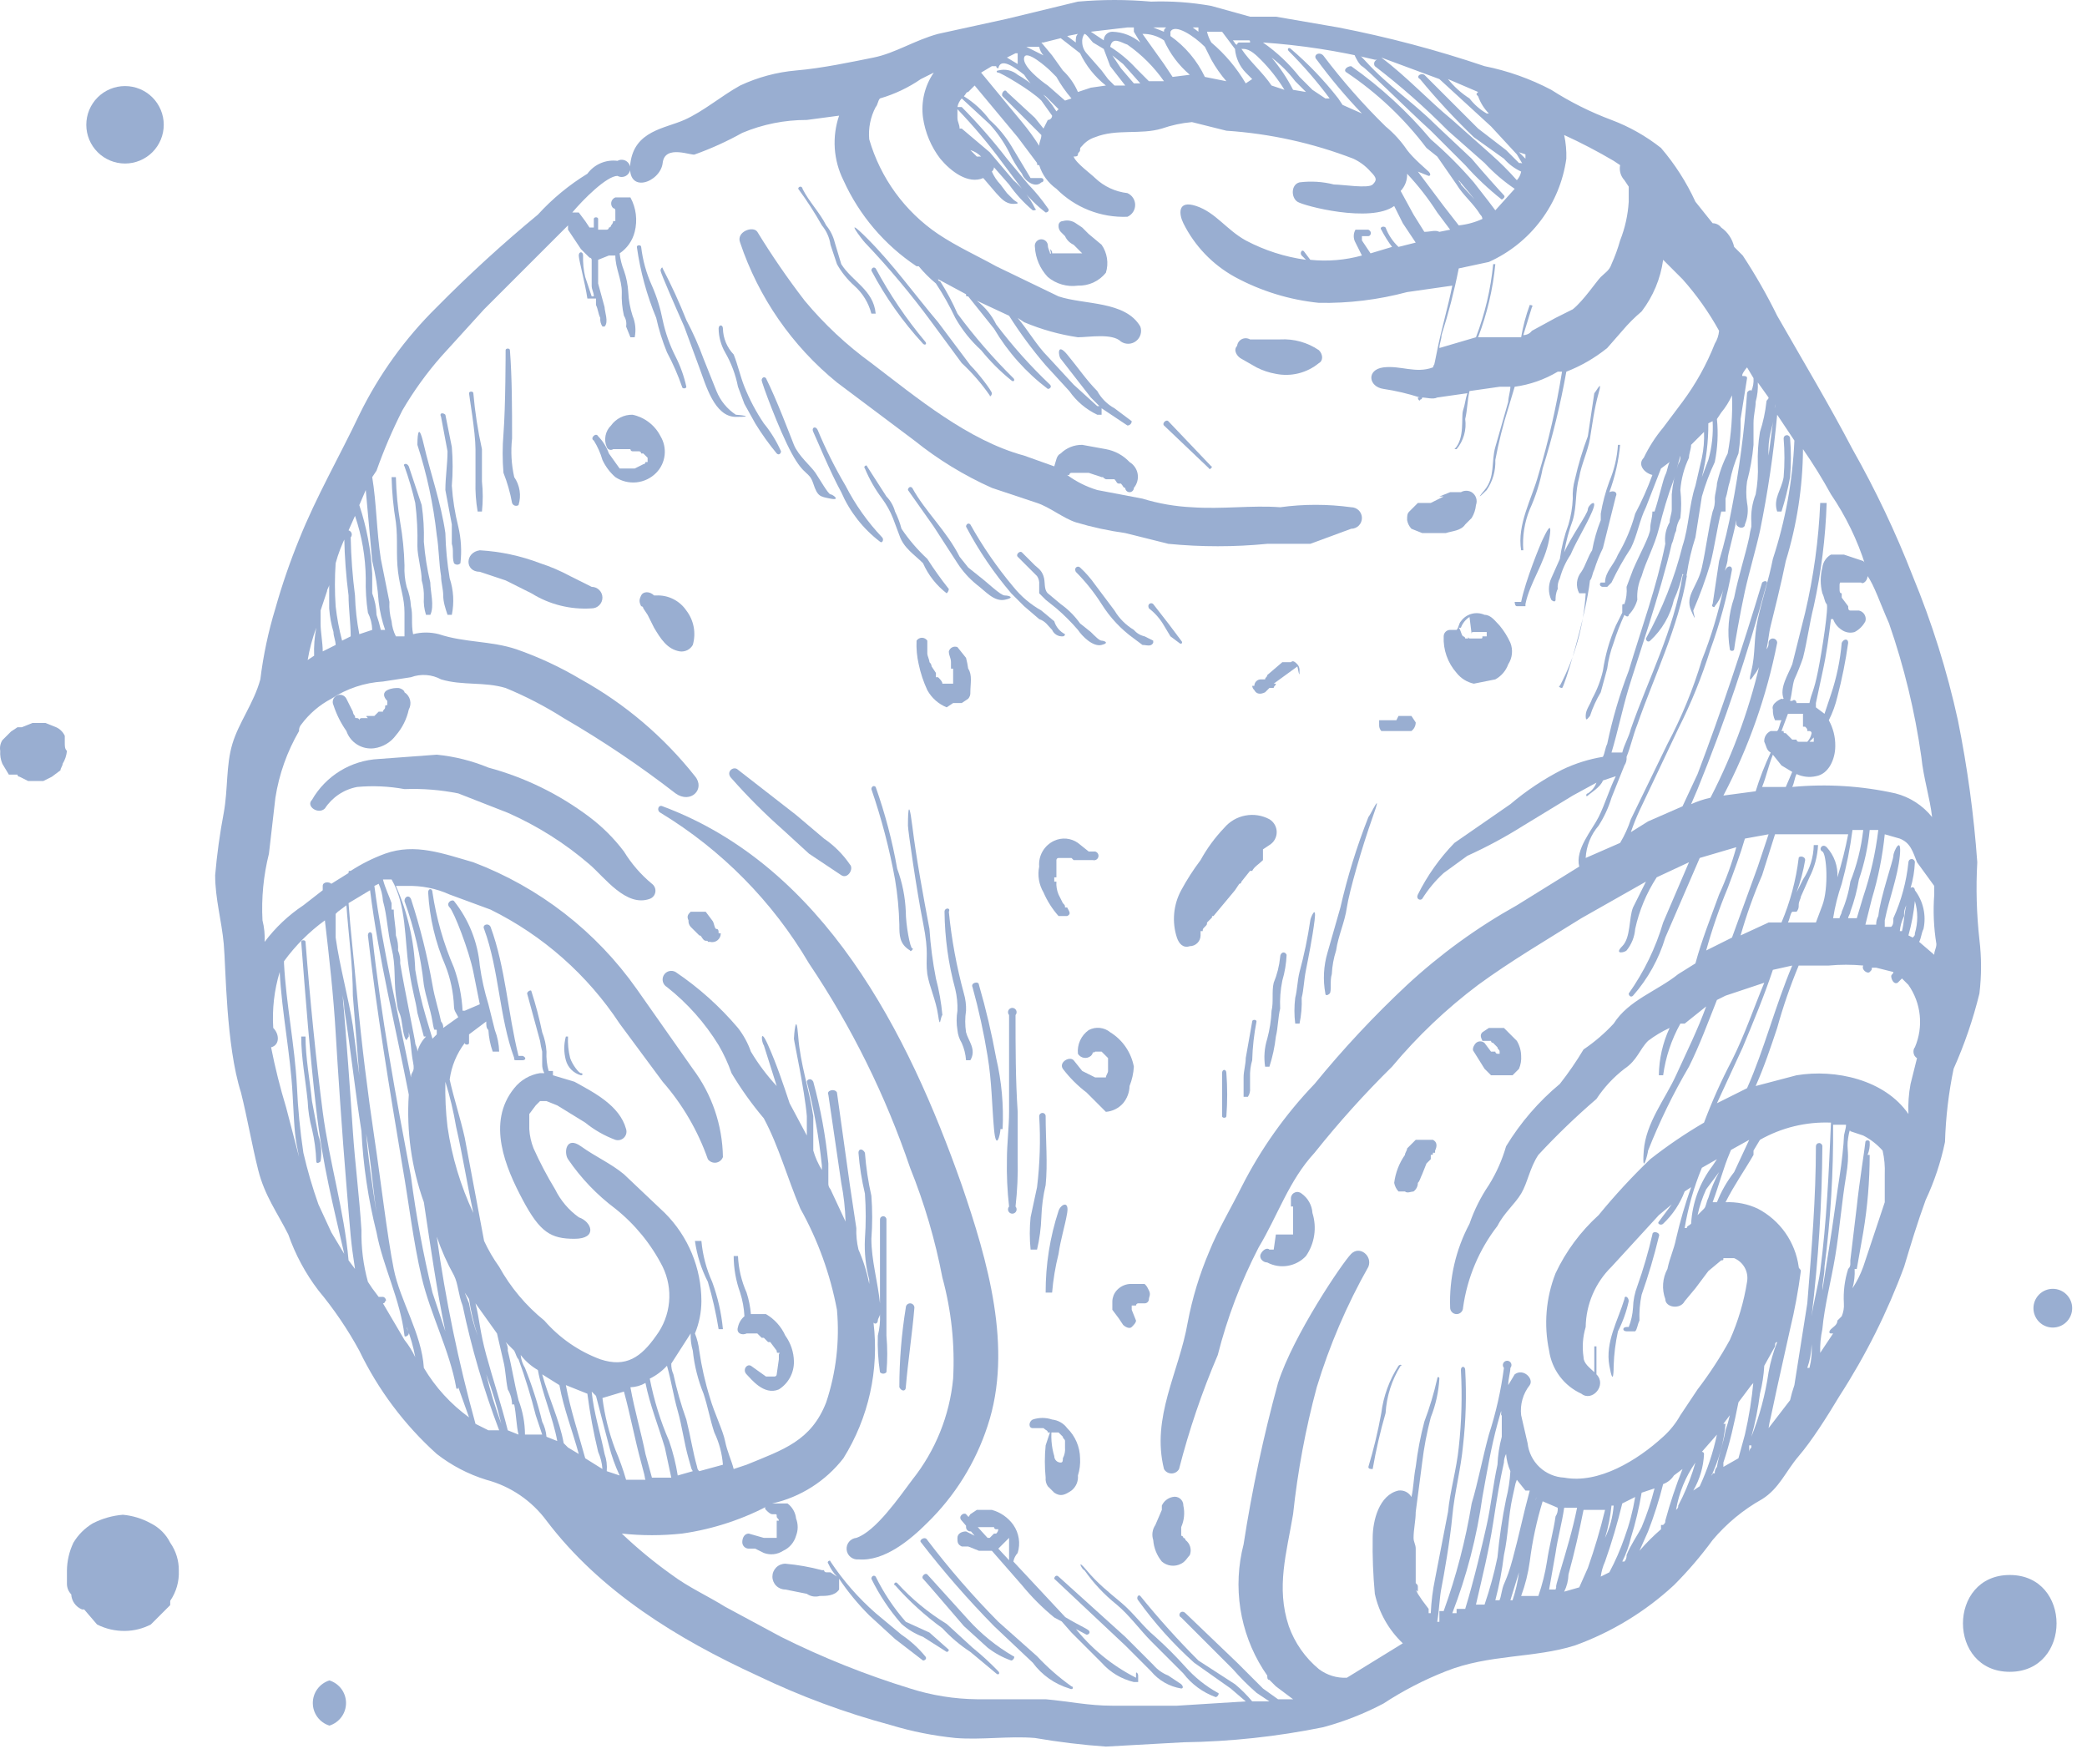 <?xml version="1.0" encoding="UTF-8"?> <svg xmlns="http://www.w3.org/2000/svg" width="97" height="82" viewBox="0 0 97 82" fill="none"> <path d="M11.2 50.775C11.5 51.975 11.7 53.175 12 54.375C12.3 55.575 12.9 56.375 13.4 57.375C13.727 58.31 14.199 59.188 14.8 59.975C15.523 60.844 16.16 61.782 16.7 62.775C17.576 64.594 18.799 66.225 20.3 67.575C20.988 68.111 21.767 68.518 22.6 68.775C23.722 69.071 24.71 69.742 25.4 70.675C27.9 73.975 31.5 76.175 35.2 77.875C37.191 78.832 39.266 79.602 41.4 80.175C42.378 80.471 43.383 80.672 44.4 80.775C45.6 80.875 46.9 80.675 48.1 80.775C49.193 80.963 50.294 81.097 51.4 81.175L55 80.975C57.184 80.945 59.36 80.711 61.5 80.275C62.471 80.013 63.41 79.644 64.3 79.175C65.213 78.577 66.184 78.074 67.2 77.675C69.2 76.875 71.3 77.075 73.2 76.475C74.905 75.858 76.469 74.906 77.8 73.675C78.453 73.022 79.054 72.32 79.6 71.575C80.246 70.808 81.025 70.164 81.9 69.675C82.7 69.175 83 68.375 83.6 67.675C84.2 66.975 84.9 65.875 85.5 64.875C86.717 62.991 87.723 60.979 88.5 58.875C88.8 57.875 89.1 56.875 89.5 55.775C89.904 54.913 90.206 54.007 90.4 53.075C90.434 51.932 90.568 50.795 90.8 49.675C91.304 48.547 91.706 47.375 92 46.175C92.1 45.345 92.1 44.505 92 43.675C91.867 42.48 91.834 41.276 91.9 40.075C91.741 37.858 91.44 35.654 91 33.475C90.498 31.184 89.795 28.942 88.9 26.775C88.11 24.744 87.174 22.772 86.1 20.875C85 18.775 83.8 16.775 82.6 14.675C82.126 13.709 81.592 12.774 81 11.875L80.6 11.475C80.519 11.111 80.305 10.79 80 10.575C79.953 10.513 79.893 10.463 79.824 10.428C79.754 10.393 79.678 10.375 79.6 10.375L78.8 9.375C78.385 8.471 77.847 7.63 77.2 6.875C76.505 6.326 75.729 5.887 74.9 5.575C73.919 5.209 72.981 4.74 72.1 4.175C71.125 3.662 70.081 3.291 69 3.075C66.776 2.323 64.504 1.722 62.2 1.275L59.3 0.775H58.1L56.3 0.275C55.376 0.109 54.438 0.042 53.5 0.075C52.369 -0.025 51.231 -0.025 50.1 0.075L46.8 0.875L43.6 1.575C42.5 1.875 41.6 2.475 40.6 2.675C39.6 2.875 38.2 3.175 37 3.275C36.099 3.354 35.219 3.591 34.4 3.975C33.5 4.475 32.7 5.175 31.8 5.575C30.9 5.975 29.5 6.075 29.3 7.575C29.1 9.075 30.7 8.475 30.8 7.575C30.9 6.675 32.2 7.275 32.3 7.175C33.059 6.903 33.795 6.568 34.5 6.175C35.45 5.776 36.47 5.572 37.5 5.575L39 5.375C38.833 5.863 38.765 6.38 38.799 6.895C38.834 7.41 38.97 7.913 39.2 8.375C39.935 10.001 41.113 11.387 42.6 12.375H42.7C42.941 12.666 43.209 12.934 43.5 13.175C43.838 13.686 44.138 14.221 44.4 14.775C44.718 15.335 45.123 15.841 45.6 16.275C46.016 16.79 46.485 17.259 47 17.675C47.1 17.775 47.2 17.675 47.1 17.575C46.157 16.644 45.287 15.641 44.5 14.575C44.273 14.055 44.005 13.553 43.7 13.075C43.673 13.075 43.648 13.065 43.629 13.046C43.611 13.027 43.6 13.002 43.6 12.975L44.9 13.675C44.9 13.775 44.9 13.775 45 13.775L46.2 15.275C46.843 16.362 47.692 17.313 48.7 18.075C48.8 18.075 48.9 17.975 48.8 17.875C47.891 17.013 47.054 16.076 46.3 15.075C46.089 14.644 45.781 14.267 45.4 13.975L46.9 14.675C47.41 15.482 47.978 16.251 48.6 16.975L49.7 18.175C50.03 18.649 50.478 19.028 51 19.275H51.2V18.975L51.5 19.175L52.4 19.775C52.453 19.775 52.504 19.754 52.541 19.716C52.579 19.679 52.6 19.628 52.6 19.575L51.8 18.975C51.462 18.791 51.184 18.513 51 18.175C50.5 17.675 50.1 17.075 49.6 16.475C49.1 15.875 49.2 16.575 49.3 16.675L50.7 18.475L51.1 18.875H51L49.9 17.875L48.7 16.575C48.2 16.075 47.8 15.375 47.3 14.775L47.6 14.975C48.401 15.313 49.24 15.548 50.1 15.675C50.6 15.675 51.7 15.475 52.1 15.875C52.205 15.946 52.329 15.981 52.456 15.977C52.582 15.973 52.704 15.929 52.803 15.851C52.903 15.773 52.976 15.666 53.011 15.545C53.047 15.424 53.043 15.294 53 15.175C52.3 13.975 50.4 14.175 49.2 13.775L46.3 12.375C45.4 11.875 44.5 11.475 43.6 10.875C42.052 9.827 40.92 8.27 40.4 6.475C40.353 5.957 40.458 5.436 40.7 4.975C40.8 4.875 40.8 4.675 40.9 4.575C41.577 4.378 42.219 4.075 42.8 3.675L43.4 3.375C42.978 3.989 42.8 4.737 42.9 5.475C43.001 6.166 43.276 6.82 43.7 7.375C44.2 7.975 45 8.575 45.7 8.275L46.3 8.975C46.5 9.175 46.7 9.475 47.1 9.475C47.5 9.475 47.2 9.375 47.1 9.275L46.8 8.975L46.5 8.575C46.333 8.4 46.198 8.197 46.1 7.975C46.158 7.924 46.194 7.852 46.2 7.775L46.9 8.575C47.213 9.021 47.583 9.424 48 9.775C48.1 9.775 48.2 9.775 48.1 9.675C47.858 9.179 47.517 8.737 47.1 8.375L46 7.075L44.7 5.975H44.6C44.6 5.775 44.5 5.675 44.5 5.475V5.275V5.075C45.253 5.862 45.955 6.697 46.6 7.575L47.5 8.775C47.815 9.19 48.185 9.56 48.6 9.875C48.7 9.875 48.8 9.775 48.7 9.675C48.431 9.284 48.13 8.917 47.8 8.575L46.8 7.375C46.15 6.532 45.449 5.731 44.7 4.975H44.5C44.527 4.825 44.597 4.687 44.7 4.575L46 5.775C46.356 6.167 46.659 6.604 46.9 7.075C47.063 7.429 47.264 7.765 47.5 8.075C47.6 8.375 48.1 8.775 48.4 8.475C48.426 8.475 48.452 8.464 48.471 8.446C48.489 8.427 48.5 8.402 48.5 8.375C48.5 8.348 48.489 8.323 48.471 8.304C48.452 8.286 48.426 8.275 48.4 8.275H47.9L47.6 7.775L47 6.775C46.728 6.328 46.391 5.923 46 5.575C45.674 5.135 45.266 4.762 44.8 4.475C44.9 4.375 44.9 4.275 45 4.275L45.3 3.975L47.3 6.375L48.2 7.575C48.2 7.675 48.2 7.675 48.3 7.675C48.437 8.12 48.719 8.507 49.1 8.775C49.53 9.209 50.045 9.548 50.613 9.772C51.181 9.996 51.79 10.099 52.4 10.075C52.507 10.028 52.598 9.951 52.662 9.854C52.726 9.756 52.76 9.642 52.76 9.525C52.76 9.408 52.726 9.294 52.662 9.196C52.598 9.099 52.507 9.022 52.4 8.975C51.837 8.911 51.31 8.666 50.9 8.275C50.7 8.075 50 7.575 49.9 7.275C50 7.275 50.1 7.275 50.1 7.175C50.1 7.075 50.2 7.075 50.2 6.975C50.2 6.875 50.2 6.875 50.3 6.775C50.458 6.588 50.666 6.449 50.9 6.375C51.9 5.975 53 6.275 54 5.975C54.453 5.818 54.923 5.717 55.4 5.675L57 6.075C59.021 6.209 61.01 6.647 62.9 7.375C63.206 7.517 63.478 7.721 63.7 7.975C64 8.275 64 8.375 63.8 8.575C63.6 8.775 62.4 8.575 62 8.575C61.478 8.442 60.935 8.408 60.4 8.475C60 8.575 60 9.175 60.3 9.375C60.6 9.575 63.7 10.375 64.8 9.575L65.2 10.375L65.8 11.275L65 11.475C64.734 11.225 64.529 10.917 64.4 10.575C64.3 10.475 64.1 10.575 64.2 10.675C64.344 10.955 64.511 11.223 64.7 11.475L63.7 11.775L63.3 11.175V10.975H63.6C63.7 10.975 63.8 10.775 63.6 10.675H63C62.947 10.766 62.92 10.87 62.92 10.975C62.92 11.08 62.947 11.184 63 11.275L63.3 11.875C62.519 12.091 61.706 12.158 60.9 12.075L60.6 11.675C60.5 11.575 60.4 11.775 60.5 11.875L60.7 12.075C59.721 11.942 58.773 11.637 57.9 11.175C57 10.675 56.5 9.875 55.6 9.575C54.7 9.275 54.8 9.975 55 10.375C55.526 11.434 56.364 12.306 57.4 12.875C58.608 13.529 59.934 13.937 61.3 14.075C62.683 14.101 64.063 13.932 65.4 13.575L67.5 13.275C67.3 14.275 67 15.275 66.8 16.275C66.6 17.275 66.7 16.775 66.6 17.075C65.8 17.375 65.1 16.975 64.3 17.075C63.5 17.175 63.6 17.975 64.3 18.075C64.877 18.161 65.445 18.295 66 18.475H65.9C65.9 18.575 66 18.675 66 18.575C66.026 18.575 66.052 18.564 66.071 18.546C66.09 18.527 66.1 18.502 66.1 18.475C66.3 18.475 66.6 18.575 66.8 18.475L68.2 18.275C68.1 18.575 68.1 18.775 68 19.075C67.9 19.375 68.1 20.375 67.6 20.875H67.7C67.861 20.682 67.979 20.458 68.048 20.217C68.117 19.976 68.135 19.723 68.1 19.475C68.2 19.075 68.2 18.575 68.3 18.175L69.7 17.975H70.2C70.2 18.175 70.1 18.475 70.1 18.675L69.5 20.775C69.3 21.475 69.5 22.175 69 22.775C68.5 23.375 69 22.875 69.1 22.775C69.381 22.364 69.522 21.873 69.5 21.375C69.653 20.564 69.853 19.762 70.1 18.975L70.4 17.975C71.107 17.879 71.787 17.641 72.4 17.275H72.6C72.34 18.898 71.972 20.501 71.5 22.075C71.2 23.175 70.5 24.375 70.7 25.575H70.8C70.752 24.927 70.854 24.277 71.1 23.675C71.376 23.068 71.578 22.43 71.7 21.775C72.161 20.299 72.528 18.797 72.8 17.275C73.486 17.008 74.127 16.637 74.7 16.175L75.4 15.375C75.674 15.05 75.975 14.749 76.3 14.475C76.835 13.775 77.18 12.948 77.3 12.075L78.2 12.975C78.855 13.709 79.425 14.514 79.9 15.375C79.88 15.588 79.812 15.793 79.7 15.975C79.322 16.937 78.817 17.845 78.2 18.675L77.3 19.875C76.943 20.302 76.641 20.773 76.4 21.275C76.1 21.575 76.4 21.975 76.8 22.075C76.575 22.693 76.308 23.294 76 23.875C75.82 24.541 75.551 25.18 75.2 25.775C75 26.275 74.6 26.575 74.6 27.075H74.4C74.3 27.175 74.4 27.275 74.5 27.275H74.7L74.9 27.075C75.162 26.521 75.462 25.986 75.8 25.475C76.1 24.875 76.2 24.175 76.5 23.575L77.2 21.775L77.6 21.475C77.5 21.675 77.5 21.875 77.4 22.075C77.3 22.275 77.1 23.175 76.9 23.775H76.8C76.8 24.075 76.7 24.275 76.7 24.575C76.7 24.875 76.2 25.775 75.9 26.475L75.6 27.275C75.624 27.546 75.59 27.819 75.5 28.075C75.4 28.075 75.4 28.075 75.4 28.175V28.475L75.1 29.075C74.808 29.745 74.607 30.452 74.5 31.175C74.395 31.63 74.227 32.067 74 32.475C73.9 32.775 73.7 32.975 73.7 33.275C73.7 33.575 73.8 33.375 73.9 33.275C74.025 32.891 74.193 32.522 74.4 32.175L74.7 31.075C74.753 30.665 74.853 30.262 75 29.875C75.139 29.432 75.306 28.998 75.5 28.575C75.6 28.675 75.7 28.675 75.7 28.575C75.891 28.38 76.029 28.139 76.1 27.875C76.075 27.497 76.144 27.12 76.3 26.775C76.5 26.075 76.9 25.375 77.1 24.575C77.3 23.775 77.5 23.075 77.8 22.275L78.1 21.175C78.115 21.316 78.079 21.458 78 21.575C77.843 22.027 77.742 22.498 77.7 22.975V23.675C77.7 23.875 77.6 24.075 77.6 24.275C77.426 24.578 77.356 24.929 77.4 25.275C77 27.275 76.3 29.175 75.7 31.175C75.275 32.279 74.941 33.416 74.7 34.575C74.6 34.775 74.6 34.975 74.5 35.175C73.841 35.283 73.201 35.485 72.6 35.775C71.741 36.214 70.936 36.751 70.2 37.375L67.6 39.175C66.913 39.883 66.34 40.692 65.9 41.575C65.8 41.775 66 41.875 66.1 41.775C66.378 41.332 66.714 40.928 67.1 40.575L68.2 39.775C69.098 39.368 69.966 38.901 70.8 38.375L73.1 36.975L74.2 36.375C74.125 36.581 73.984 36.757 73.8 36.875C73.7 36.875 73.7 37.075 73.8 36.975C73.9 36.875 74.4 36.575 74.5 36.275L75.1 36.075C74.8 36.675 74.6 37.375 74.3 37.975C74 38.575 73.2 39.475 73.4 40.275L70.5 42.075C68.659 43.102 66.947 44.344 65.4 45.775C63.865 47.21 62.428 48.747 61.1 50.375C59.735 51.798 58.589 53.415 57.7 55.175C57.2 56.175 56.6 57.175 56.2 58.175C55.748 59.236 55.413 60.342 55.2 61.475C54.8 63.775 53.5 65.875 54.1 68.275C54.135 68.338 54.185 68.39 54.247 68.426C54.308 68.462 54.379 68.481 54.45 68.481C54.521 68.481 54.592 68.462 54.653 68.426C54.715 68.39 54.765 68.338 54.8 68.275C55.265 66.465 55.866 64.693 56.6 62.975C57.04 61.241 57.678 59.564 58.5 57.975C59.4 56.475 59.9 54.875 61.1 53.575C62.219 52.171 63.421 50.835 64.7 49.575C65.883 48.159 67.225 46.884 68.7 45.775C70.2 44.675 71.9 43.675 73.5 42.675L76.5 40.975L75.9 42.175C75.7 42.675 75.8 43.575 75.4 43.975C75 44.375 75.5 44.275 75.6 44.175C75.832 43.89 75.972 43.541 76 43.175C76.185 42.321 76.524 41.508 77 40.775L78.5 40.075L77.3 42.875C76.952 44.055 76.411 45.17 75.7 46.175C75.7 46.275 75.8 46.375 75.9 46.275C76.589 45.494 77.101 44.573 77.4 43.575L79 39.875L80.7 39.375C80.494 40.129 80.226 40.865 79.9 41.575C79.5 42.675 79.1 43.675 78.8 44.775L78 45.275C77 46.075 75.7 46.475 75 47.575C74.581 48.027 74.111 48.43 73.6 48.775C73.268 49.331 72.9 49.865 72.5 50.375C71.512 51.197 70.667 52.176 70 53.275C69.818 53.909 69.549 54.515 69.2 55.075C68.822 55.633 68.519 56.238 68.3 56.875C67.662 58.073 67.351 59.418 67.4 60.775C67.4 60.814 67.408 60.853 67.423 60.89C67.438 60.926 67.46 60.959 67.488 60.987C67.516 61.015 67.549 61.037 67.585 61.052C67.622 61.067 67.661 61.075 67.7 61.075C67.739 61.075 67.778 61.067 67.815 61.052C67.851 61.037 67.884 61.015 67.912 60.987C67.94 60.959 67.962 60.926 67.977 60.89C67.992 60.853 68 60.814 68 60.775C68.192 59.39 68.744 58.08 69.6 56.975C69.9 56.375 70.4 55.975 70.7 55.475C71 54.975 71.1 54.275 71.5 53.675C72.35 52.758 73.252 51.89 74.2 51.075C74.553 50.54 74.992 50.067 75.5 49.675C76.1 49.275 76.2 48.775 76.6 48.375C76.91 48.139 77.246 47.938 77.6 47.775C77.28 48.465 77.11 49.215 77.1 49.975H77.3C77.414 49.132 77.686 48.318 78.1 47.575H78.3L79.3 46.775C78.9 47.875 78.4 48.875 77.9 49.975C77.4 51.075 76.5 52.175 76.4 53.475C76.3 54.775 76.6 53.575 76.6 53.475C77.132 52.128 77.767 50.824 78.5 49.575C79 48.575 79.4 47.475 79.8 46.475L80.2 46.275L82 45.675C81.5 46.875 81.1 48.075 80.5 49.275C80.007 50.214 79.573 51.182 79.2 52.175C78.329 52.684 77.493 53.252 76.7 53.875C75.849 54.693 75.047 55.561 74.3 56.475C73.462 57.235 72.783 58.152 72.3 59.175C71.851 60.32 71.746 61.571 72 62.775C72.062 63.208 72.232 63.618 72.494 63.967C72.756 64.317 73.102 64.594 73.5 64.775C74 65.175 74.7 64.375 74.2 63.875V62.575H74.1V63.775C73.9 63.575 73.6 63.375 73.6 63.075C73.529 62.607 73.564 62.129 73.7 61.675C73.715 60.62 74.146 59.614 74.9 58.875L77.1 56.475L77.7 55.975L77.1 56.775C77 56.875 77.2 56.975 77.3 56.875C77.743 56.458 78.085 55.945 78.3 55.375L78.6 55.175C78.321 55.961 78.087 56.762 77.9 57.575C77.8 58.075 77.6 58.475 77.5 58.975C77.385 59.188 77.316 59.423 77.299 59.664C77.281 59.906 77.316 60.148 77.4 60.375C77.4 60.775 78.1 60.875 78.3 60.475L78.8 59.875L79.4 59.075L80 58.575C80.1 58.575 80.1 58.575 80.1 58.475H80.6C80.81 58.563 80.984 58.719 81.094 58.919C81.203 59.119 81.24 59.351 81.2 59.575C81.053 60.506 80.784 61.414 80.4 62.275C79.959 63.078 79.457 63.847 78.9 64.575L78.1 65.775C77.89 66.15 77.62 66.488 77.3 66.775C76.1 67.875 74.3 68.975 72.7 68.675C72.273 68.654 71.867 68.481 71.555 68.188C71.244 67.895 71.047 67.5 71 67.075L70.7 65.775C70.671 65.527 70.692 65.275 70.761 65.035C70.829 64.795 70.945 64.571 71.1 64.375C71.3 64.075 70.8 63.575 70.4 63.875L70.1 64.375C70.1 64.075 70.2 63.775 70.2 63.575C70.225 63.546 70.242 63.511 70.248 63.472C70.254 63.434 70.248 63.395 70.232 63.36C70.216 63.325 70.191 63.296 70.159 63.275C70.126 63.254 70.088 63.243 70.05 63.243C70.011 63.243 69.974 63.254 69.942 63.275C69.909 63.296 69.883 63.325 69.868 63.36C69.852 63.395 69.847 63.434 69.852 63.472C69.858 63.511 69.874 63.546 69.9 63.575C69.762 64.628 69.528 65.665 69.2 66.675C68.9 67.775 68.7 68.875 68.4 69.875C68.12 71.578 67.685 73.251 67.1 74.875H66.9V75.375H66.8C66.9 74.775 66.9 74.275 67 73.775C67.1 73.275 67.4 71.575 67.5 70.475C67.6 69.375 67.9 68.275 68 67.175C68.132 66.013 68.165 64.842 68.1 63.675C68.1 63.475 67.9 63.475 67.9 63.675C67.966 64.876 67.933 66.08 67.8 67.275C67.7 68.275 67.4 69.275 67.3 70.275L66.7 73.375C66.59 73.902 66.523 74.437 66.5 74.975H66.4V74.775L66.1 74.375L65.9 74.075C65.8 73.875 65.8 73.875 65.9 73.975V73.775C65.9 73.675 65.9 73.675 65.8 73.575V71.975C65.8 71.775 65.7 71.675 65.7 71.475C65.7 71.075 65.8 70.675 65.8 70.275L66.1 67.975C66.185 67.267 66.319 66.565 66.5 65.875C66.728 65.3 66.864 64.692 66.9 64.075C66.9 63.975 66.8 63.975 66.8 64.075C66.646 64.755 66.446 65.423 66.2 66.075C66.019 66.765 65.885 67.467 65.8 68.175C65.7 68.675 65.7 69.175 65.6 69.575C65.541 69.471 65.453 69.387 65.346 69.333C65.239 69.28 65.118 69.26 65 69.275C64.1 69.475 63.8 70.675 63.8 71.475C63.785 72.343 63.819 73.211 63.9 74.075C64.093 74.954 64.546 75.756 65.2 76.375L62.6 77.975C62.133 77.998 61.673 77.856 61.3 77.575C60.662 77.047 60.178 76.356 59.9 75.575C59.3 73.775 59.8 72.175 60.1 70.375C60.312 68.383 60.68 66.41 61.2 64.475C61.792 62.526 62.597 60.648 63.6 58.875C63.8 58.375 63.2 57.875 62.8 58.275C62.4 58.675 60.1 62.075 59.4 64.275C58.724 66.742 58.19 69.246 57.8 71.775C57.547 72.752 57.496 73.771 57.65 74.768C57.805 75.766 58.162 76.721 58.7 77.575L58.9 77.875C58.9 77.975 58.9 78.075 59 78.075L59.3 78.375L60.1 78.975H59.4L58.7 78.475L57.5 77.275L55.1 74.975C54.9 74.775 54.7 75.075 54.9 75.175L57.3 77.575C57.641 77.966 58.009 78.334 58.4 78.675L59 79.075H58.2C57.959 78.784 57.691 78.516 57.4 78.275L55.7 77.175C54.748 76.223 53.847 75.222 53 74.175C52.9 74.075 52.8 74.275 52.9 74.375C53.659 75.433 54.531 76.405 55.5 77.275L57.2 78.475L57.9 79.075L54.7 79.275H51.7C50.6 79.275 49.7 79.075 48.6 78.975H45.4C44.348 78.963 43.303 78.795 42.3 78.475C40.238 77.84 38.231 77.038 36.3 76.075L33.7 74.675C32.9 74.175 32 73.775 31.2 73.175C30.39 72.597 29.621 71.962 28.9 71.275C29.831 71.375 30.769 71.375 31.7 71.275C33.173 71.066 34.596 70.592 35.9 69.875C37.21 69.578 38.376 68.836 39.2 67.775C40.372 65.896 40.866 63.673 40.6 61.475C40.7 61.575 40.8 61.475 40.8 61.375C40.8 61.275 40.9 61.175 40.9 61.075C40.916 61.411 40.883 61.748 40.8 62.075C40.78 62.644 40.814 63.213 40.9 63.775C40.919 63.796 40.942 63.813 40.968 63.825C40.994 63.837 41.022 63.843 41.05 63.843C41.078 63.843 41.106 63.837 41.132 63.825C41.158 63.813 41.181 63.796 41.2 63.775C41.25 63.209 41.25 62.641 41.2 62.075V56.675C41.2 56.635 41.184 56.597 41.156 56.569C41.128 56.541 41.09 56.525 41.05 56.525C41.01 56.525 40.972 56.541 40.944 56.569C40.916 56.597 40.9 56.635 40.9 56.675V60.575C40.8 59.575 40.5 58.575 40.5 57.575C40.55 56.909 40.55 56.241 40.5 55.575C40.351 54.917 40.251 54.248 40.2 53.575C40.1 53.375 39.9 53.375 39.9 53.575C39.951 54.215 40.051 54.85 40.2 55.475C40.25 56.174 40.25 56.876 40.2 57.575C40.168 58.215 40.236 58.856 40.4 59.475V59.675C40.294 59.125 40.126 58.588 39.9 58.075C39.822 57.748 39.789 57.411 39.8 57.075L39.5 55.075L38.9 50.775C38.8 50.575 38.4 50.675 38.5 50.875L39.1 54.975C39.216 55.569 39.283 56.17 39.3 56.775L38.6 55.275C38.564 55.234 38.536 55.187 38.519 55.135C38.502 55.084 38.495 55.029 38.5 54.975V54.075C38.373 52.791 38.139 51.52 37.8 50.275C37.7 50.075 37.5 50.175 37.5 50.275C37.83 51.556 38.064 52.859 38.2 54.175V54.375C38.026 54.095 37.892 53.792 37.8 53.475V51.875C37.6 50.575 37.2 49.475 37.1 48.175C37 46.875 36.9 48.175 36.9 48.275C36.9 48.375 37.4 50.675 37.5 51.875V52.775L36.7 51.275C36.4 50.375 36.1 49.475 35.7 48.575C35.3 47.675 35.4 48.475 35.5 48.575L36.1 50.475C35.645 49.985 35.243 49.449 34.9 48.875C34.761 48.478 34.558 48.107 34.3 47.775C33.457 46.779 32.481 45.904 31.4 45.175C31.307 45.122 31.197 45.108 31.094 45.136C30.991 45.164 30.903 45.232 30.85 45.325C30.797 45.418 30.783 45.528 30.811 45.631C30.839 45.734 30.907 45.822 31 45.875C31.953 46.627 32.765 47.541 33.4 48.575C33.641 48.988 33.842 49.423 34 49.875C34.442 50.614 34.944 51.317 35.5 51.975C36.2 53.275 36.6 54.775 37.2 56.175C38.016 57.64 38.59 59.227 38.9 60.875C39.031 62.328 38.861 63.791 38.4 65.175C37.7 66.975 36.4 67.375 34.7 68.075L34.1 68.275C34 67.875 33.8 67.475 33.7 66.975C33.6 66.475 33.2 65.675 33 64.975C32.775 64.256 32.608 63.52 32.5 62.775C32.469 62.501 32.402 62.232 32.3 61.975C32.496 61.499 32.597 60.99 32.6 60.475C32.599 58.937 31.988 57.462 30.9 56.375L29 54.575C28.4 54.075 27.7 53.775 27 53.275C26.3 52.775 26.2 53.575 26.4 53.875C27.002 54.758 27.745 55.535 28.6 56.175C29.518 56.907 30.268 57.828 30.8 58.875C31.047 59.385 31.15 59.953 31.097 60.517C31.044 61.081 30.838 61.62 30.5 62.075C29.8 63.075 29.1 63.575 27.9 63.175C26.896 62.802 26.003 62.183 25.3 61.375C24.445 60.685 23.732 59.836 23.2 58.875C22.93 58.498 22.696 58.096 22.5 57.675L21.6 52.875C21.4 51.975 21.1 51.075 20.9 50.175C20.982 49.557 21.224 48.971 21.6 48.475V48.475C21.6 48.575 21.8 48.575 21.8 48.475V48.075L22.6 47.475C22.6 47.675 22.6 47.775 22.7 47.875C22.719 48.216 22.786 48.553 22.9 48.875H23.2C23.191 48.533 23.123 48.194 23 47.875L22.7 46.675C22.519 46.087 22.385 45.485 22.3 44.875C22.203 43.779 21.786 42.735 21.1 41.875C21 41.775 20.7 41.975 20.9 42.175C21.1 42.375 21.8 44.175 22 45.175L22.3 46.675L21.6 46.975H21.5C21.464 46.293 21.329 45.619 21.1 44.975C20.616 43.857 20.28 42.68 20.1 41.475C20.1 41.275 19.9 41.275 19.9 41.475C19.963 42.647 20.234 43.798 20.7 44.875C20.939 45.481 21.074 46.124 21.1 46.775C21.1 46.975 21.2 47.075 21.3 47.275L20.6 47.775C20.605 47.721 20.598 47.666 20.581 47.615C20.564 47.563 20.536 47.516 20.5 47.475C20.4 46.975 20.2 46.375 20.1 45.775C19.861 44.42 19.527 43.083 19.1 41.775C19 41.575 18.8 41.675 18.8 41.875C19.253 43.135 19.555 44.444 19.7 45.775C19.8 46.375 20 46.875 20.1 47.475C20.2 48.075 20.2 47.775 20.3 47.875V48.075L20.1 48.275L19.8 47.275C19.586 46.553 19.419 45.818 19.3 45.075C19.25 43.73 18.945 42.406 18.4 41.175H18.9C19.588 41.154 20.273 41.29 20.9 41.575L22.8 42.275C25.235 43.478 27.306 45.307 28.8 47.575L30.8 50.275C31.723 51.33 32.436 52.552 32.9 53.875C32.943 53.934 33.001 53.98 33.068 54.008C33.135 54.036 33.208 54.046 33.28 54.036C33.352 54.026 33.42 53.996 33.476 53.95C33.533 53.904 33.575 53.843 33.6 53.775C33.579 52.295 33.089 50.859 32.2 49.675L29.6 45.975C27.713 43.293 25.066 41.238 22 40.075C20.6 39.675 19.3 39.175 17.9 39.675C17.338 39.881 16.802 40.149 16.3 40.475C16.2 40.475 16.2 40.475 16.2 40.575L15.4 41.075C15.3 40.975 15 40.975 15 41.175V41.375L14.1 42.075C13.408 42.535 12.799 43.11 12.3 43.775C12.316 43.439 12.283 43.102 12.2 42.775C12.145 41.733 12.246 40.688 12.5 39.675L12.8 37.075C12.971 35.982 13.344 34.931 13.9 33.975C13.895 33.921 13.902 33.866 13.919 33.815C13.936 33.763 13.964 33.716 14 33.675C14.37 33.174 14.848 32.764 15.4 32.475C16.116 32.003 16.944 31.727 17.8 31.675L19.1 31.475C19.327 31.391 19.569 31.357 19.811 31.374C20.052 31.391 20.287 31.46 20.5 31.575C21.5 31.875 22.5 31.675 23.5 31.975C24.439 32.362 25.343 32.83 26.2 33.375C28.009 34.425 29.746 35.594 31.4 36.875C32.1 37.375 32.8 36.675 32.3 36.075C30.848 34.239 29.047 32.71 27 31.575C26.05 31.008 25.045 30.539 24 30.175C22.8 29.775 21.6 29.875 20.4 29.475C20.006 29.373 19.593 29.373 19.2 29.475C19.1 28.975 19.2 28.575 19.1 28.175C19.082 27.866 19.014 27.562 18.9 27.275C18.817 26.948 18.784 26.611 18.8 26.275C18.783 25.604 18.716 24.936 18.6 24.275C18.484 23.581 18.417 22.879 18.4 22.175H18.2C18.217 22.879 18.284 23.581 18.4 24.275C18.5 25.075 18.4 25.775 18.5 26.575C18.6 27.375 18.8 27.775 18.8 28.475V29.575H18.4C18.289 29.357 18.221 29.119 18.2 28.875C18.118 28.582 18.084 28.278 18.1 27.975L17.7 25.975C17.5 24.675 17.5 23.375 17.3 22.175L17.5 21.875C17.839 20.917 18.24 19.982 18.7 19.075C19.218 18.186 19.821 17.349 20.5 16.575L22.5 14.375L24.7 12.175L26.4 10.475V10.675L27 11.575L27.4 11.975C27.427 11.975 27.452 11.986 27.471 12.004C27.489 12.023 27.5 12.049 27.5 12.075V13.275C27.5 13.475 27.6 13.575 27.6 13.775H27.5L27.2 12.875C27.122 12.548 27.089 12.211 27.1 11.875C27.1 11.675 26.9 11.675 26.9 11.875C26.9 12.075 27.2 13.175 27.3 13.875H27.7V14.175C27.8 14.375 27.8 14.575 27.9 14.775C27.885 14.916 27.921 15.058 28 15.175H28.1C28.3 14.975 28.1 14.475 28.1 14.275L27.8 13.175V12.075L28.3 11.875H28.6C28.6 12.475 28.9 12.975 28.9 13.575C28.884 13.944 28.917 14.315 29 14.675C29.095 14.823 29.131 15.002 29.1 15.175L29.3 15.675H29.5C29.568 15.339 29.533 14.991 29.4 14.675C29.286 14.319 29.218 13.949 29.2 13.575C29.181 13.234 29.114 12.897 29 12.575C28.898 12.318 28.831 12.049 28.8 11.775C29.149 11.54 29.398 11.184 29.5 10.775C29.638 10.236 29.567 9.664 29.3 9.175H28.6C28.552 9.193 28.51 9.223 28.477 9.262C28.444 9.3 28.421 9.347 28.411 9.397C28.401 9.447 28.404 9.499 28.419 9.548C28.435 9.596 28.463 9.64 28.5 9.675C28.513 9.675 28.526 9.678 28.538 9.683C28.55 9.688 28.561 9.695 28.571 9.704C28.58 9.714 28.587 9.725 28.592 9.737C28.597 9.749 28.6 9.762 28.6 9.775V10.275H28.5C28.494 10.352 28.458 10.424 28.4 10.475V10.475C28.4 10.502 28.39 10.527 28.371 10.546C28.352 10.565 28.326 10.575 28.3 10.575C28.3 10.588 28.297 10.601 28.292 10.613C28.287 10.625 28.28 10.636 28.271 10.646C28.261 10.655 28.25 10.662 28.238 10.667C28.226 10.672 28.213 10.675 28.2 10.675H27.8V10.175C27.8 10.075 27.6 10.075 27.6 10.175V10.575H27.4L27.2 10.275L26.9 9.875H26.6C27.1 9.275 28.2 8.175 28.7 8.175C28.761 8.209 28.829 8.226 28.899 8.225C28.969 8.224 29.037 8.205 29.097 8.17C29.157 8.134 29.206 8.084 29.241 8.023C29.276 7.963 29.294 7.895 29.294 7.825C29.294 7.755 29.276 7.687 29.241 7.627C29.206 7.566 29.157 7.516 29.097 7.48C29.037 7.445 28.969 7.426 28.899 7.425C28.829 7.424 28.761 7.441 28.7 7.475C28.434 7.441 28.164 7.479 27.918 7.584C27.672 7.69 27.459 7.859 27.3 8.075C26.448 8.597 25.673 9.236 25 9.975C23.362 11.328 21.793 12.763 20.3 14.275C18.826 15.726 17.609 17.417 16.7 19.275C15.8 21.175 14.7 23.075 13.9 25.075C13.474 26.12 13.106 27.189 12.8 28.275C12.471 29.353 12.237 30.457 12.1 31.575C11.8 32.675 11.1 33.575 10.8 34.575C10.5 35.575 10.6 36.675 10.4 37.775C10.218 38.734 10.084 39.702 10 40.675C10 41.775 10.3 42.775 10.4 43.875C10.5 44.975 10.5 48.575 11.2 50.775ZM45.6 7.275H45.4L45.1 6.975C45.289 7.032 45.461 7.135 45.6 7.275V7.275ZM70.9 7.175V7.375L70.6 7.075L70.9 7.175ZM69.2 4.475L69 4.175L69.2 4.475ZM68.7 4.275C68.6 4.375 68.6 4.375 68.7 4.475C68.807 4.775 68.977 5.048 69.2 5.275H69.1C68.79 5.097 68.518 4.859 68.3 4.575C67.919 4.332 67.582 4.028 67.3 3.675L68.7 4.275ZM66.9 3.675L69.3 5.875L70.5 7.175L70.8 7.675C70.8 7.575 70.7 7.575 70.6 7.575L70 6.975L68.7 5.975L66.2 3.475C66 3.375 65.8 3.575 66 3.675C66.781 4.622 67.616 5.524 68.5 6.375L69.9 7.375C70.122 7.629 70.394 7.833 70.7 7.975V7.975C70.673 8.125 70.603 8.263 70.5 8.375C70.125 7.95 69.725 7.55 69.3 7.175L67.5 5.575C66.4 4.675 65.4 3.575 64.2 2.675L66.9 3.675ZM58 1.875C58.1 1.875 58.1 1.875 58.1 1.975H57.6C57.574 1.975 57.548 1.986 57.529 2.004C57.511 2.023 57.5 2.048 57.5 2.075C57.4 2.075 57.4 1.975 57.3 1.875H58ZM55.3 1.275H55.7V1.475L55.3 1.175V1.275ZM54.2 1.275C54.1 1.375 54.1 1.375 54.1 1.475L53.6 1.275H54.2ZM52.4 1.275H52.7V1.475L53 1.975C52.636 1.665 52.178 1.489 51.7 1.475C51.594 1.475 51.492 1.517 51.417 1.592C51.342 1.667 51.3 1.769 51.3 1.875L50.7 1.475L52.4 1.275ZM50.1 1.575C50 1.675 50 1.775 50 1.975L49.6 1.675L50.1 1.575ZM48.1 2.175H48.3C48.327 2.325 48.397 2.463 48.5 2.575L47.7 2.175H48.1ZM47.2 2.475H47.3V2.975L46.8 2.675L47.2 2.475ZM49.1 5.175L48.9 4.875C48.465 4.307 47.921 3.831 47.3 3.475C47.177 3.372 47.031 3.3 46.874 3.265C46.718 3.23 46.555 3.234 46.4 3.275C46.3 3.275 46.3 3.375 46.4 3.375C46.5 3.375 47.9 4.175 48.4 4.675L48.9 5.375C48.9 5.428 48.879 5.479 48.841 5.516C48.804 5.554 48.753 5.575 48.7 5.575L48.5 5.975L48.1 5.475L46.8 4.275C46.7 4.075 46.5 4.375 46.6 4.475L47.8 5.675L48.4 6.275C48.4 6.475 48.3 6.575 48.3 6.775C48.057 6.391 47.79 6.024 47.5 5.675L45.6 3.375L46.1 3.075H46.3C46.3 3.088 46.303 3.101 46.308 3.113C46.313 3.125 46.32 3.136 46.329 3.146C46.339 3.155 46.35 3.162 46.362 3.167C46.374 3.172 46.387 3.175 46.4 3.175C46.5 2.675 47.1 3.075 47.6 3.475C47.855 3.879 48.196 4.22 48.6 4.475L49.2 5.075C49.2 5.075 49.2 5.075 49.1 5.175ZM49.5 4.675L48.7 3.975C48.4 3.775 47.5 3.075 47.6 2.675C47.7 2.275 48.7 3.175 48.8 3.275L49.1 3.575C49.299 3.931 49.534 4.266 49.8 4.575L49.5 4.675ZM50.7 4.075L50.1 4.275C49.938 3.897 49.699 3.557 49.4 3.275L48.9 2.575L48.4 1.975H48.5L49.3 1.775L50.2 2.475C50.479 3.061 50.889 3.574 51.4 3.975L50.7 4.075ZM51.8 3.975L51.5 3.675L51.2 3.275L50.5 2.475C50.378 2.336 50.307 2.16 50.3 1.975C50.285 1.834 50.321 1.692 50.4 1.575C50.5 1.575 50.7 1.875 50.8 1.975L51.3 2.275L51.6 3.075L52.3 3.975H51.8ZM52.7 3.875L52.1 3.175L51.7 2.575L52.2 2.975L53 3.875H52.7ZM53.4 3.775L52.8 3.175C52.447 2.789 52.043 2.453 51.6 2.175V2.175C51.7 1.675 52.1 1.975 52.4 2.075C53.062 2.538 53.637 3.113 54.1 3.775H53.4ZM54.5 3.575L54.1 2.975L53.1 1.575C53.456 1.568 53.806 1.673 54.1 1.875C54.375 2.492 54.785 3.038 55.3 3.475L54.5 3.575ZM56 3.575C55.639 2.815 55.088 2.16 54.4 1.675V1.475C54.6 1.075 55.5 1.675 56 2.175L56.3 2.775C56.499 3.131 56.734 3.466 57 3.775L56 3.575ZM57.9 3.875C57.477 3.156 56.937 2.514 56.3 1.975C56.207 1.82 56.14 1.651 56.1 1.475H56.8L57.4 2.275C57.435 2.688 57.612 3.077 57.9 3.375L58.2 3.675L57.9 3.875ZM58.7 3.975L58.3 3.475L58.7 3.975ZM59.1 3.975C58.7 3.375 58.1 2.875 57.7 2.275H57.8C58.1 2.275 58.4 2.575 58.6 2.775C59.02 3.197 59.389 3.667 59.7 4.175L59.1 3.975ZM60.1 4.175C59.826 3.638 59.49 3.135 59.1 2.675C59.515 2.99 59.885 3.36 60.2 3.775L60.7 4.275L60.1 4.175ZM66.9 10.775C66.7 10.675 66.5 10.775 66.2 10.775L65.7 9.975L65.1 8.875C65.201 8.768 65.279 8.643 65.331 8.505C65.382 8.368 65.406 8.222 65.4 8.075C65.921 8.631 66.39 9.233 66.8 9.875L67.4 10.675L66.9 10.775ZM67.1 9.575L65.9 7.975L66.4 8.175C66.5 8.175 66.5 8.075 66.4 7.975C66.3 7.875 65.7 7.375 65.4 6.975C65.121 6.562 64.784 6.192 64.4 5.875C63.353 4.848 62.384 3.745 61.5 2.575C61.3 2.375 61 2.575 61.2 2.775C61.845 3.653 62.547 4.488 63.3 5.275L62.4 4.875L62.2 4.575C61.546 3.736 60.809 2.966 60 2.275C59.9 2.175 59.8 2.275 59.9 2.375C60.586 3.061 61.221 3.797 61.8 4.575H61.6L61 4.175L60.4 3.575C59.915 2.961 59.342 2.422 58.7 1.975C60.453 2.095 62.192 2.362 63.9 2.775H64C63.971 2.785 63.945 2.802 63.924 2.823C63.902 2.845 63.886 2.872 63.876 2.9C63.867 2.929 63.864 2.96 63.868 2.99C63.872 3.021 63.883 3.05 63.9 3.075C65.101 3.996 66.237 4.998 67.3 6.075L69 7.575C69.419 8.027 69.889 8.43 70.4 8.775L69.5 9.775L69.2 9.375L68.5 8.475C67.884 7.759 67.216 7.091 66.5 6.475C65.417 5.188 64.173 4.046 62.8 3.075C62.6 3.075 62.4 3.275 62.6 3.375C64.019 4.328 65.269 5.511 66.3 6.875L66.8 7.275L67.7 8.575C68 9.075 68.5 9.475 68.8 9.975C68.858 10.026 68.894 10.098 68.9 10.175C68.552 10.335 68.181 10.436 67.8 10.475V10.475L67.1 9.575ZM69.2 10.075L69 9.775L67.9 8.575C67.9 8.475 67.8 8.475 67.8 8.375L68.3 8.975L69.1 9.975L69.2 10.075ZM75.7 9.375C75.663 9.992 75.528 10.6 75.3 11.175C75.195 11.551 75.061 11.919 74.9 12.275C74.8 12.575 74.6 12.675 74.4 12.875C74.2 13.075 73.6 13.975 73.1 14.375L72.3 14.775L71.2 15.375C71.153 15.437 71.093 15.488 71.024 15.522C70.954 15.557 70.878 15.575 70.8 15.575L71.2 14.275C71.3 14.175 71.1 14.175 71.1 14.175C70.92 14.661 70.786 15.164 70.7 15.675H68.7C69.118 14.583 69.388 13.439 69.5 12.275H69.4C69.287 13.439 69.018 14.583 68.6 15.675L66.9 16.175C66.9 15.975 67 15.775 67 15.575C67.325 14.558 67.593 13.523 67.8 12.475L69.2 12.175C70.157 11.745 70.99 11.079 71.619 10.239C72.249 9.4 72.655 8.414 72.8 7.375C72.812 7.006 72.778 6.636 72.7 6.275C73.487 6.635 74.254 7.036 75 7.475L75.3 7.675C75.276 7.799 75.281 7.927 75.316 8.049C75.35 8.171 75.414 8.282 75.5 8.375L75.7 8.675V9.375ZM70.3 74.375H70.2L70.6 73.075C70.542 73.517 70.441 73.952 70.3 74.375ZM81.4 67.275C81.342 67.326 81.306 67.398 81.3 67.475V67.175H81.4V67.275ZM81.4 66.775C81.581 66.119 81.715 65.45 81.8 64.775C81.908 64.349 81.975 63.914 82 63.475L82.5 62.575C82.5 62.475 82.5 62.375 82.6 62.375C82.421 62.827 82.287 63.296 82.2 63.775C82.052 64.803 81.784 65.81 81.4 66.775V66.775ZM84.1 63.575H84C84.124 63.221 84.191 62.85 84.2 62.475C84.227 62.845 84.193 63.216 84.1 63.575V63.575ZM86.6 58.875C86.474 59.227 86.306 59.563 86.1 59.875C86.182 59.582 86.216 59.278 86.2 58.975H86.3L86.6 57.275C86.799 56.085 86.899 54.881 86.9 53.675H86.8C86.88 53.486 86.915 53.28 86.9 53.075C86.9 52.975 86.7 52.975 86.7 53.075C86.7 53.175 86.4 55.075 86.3 56.075L86 58.575V58.775C85.994 58.852 85.958 58.924 85.9 58.975C85.735 59.492 85.668 60.034 85.7 60.575V60.575C85.715 60.78 85.68 60.986 85.6 61.175L85.4 61.375C85.4 61.575 85.2 61.675 85.1 61.775C85 61.875 85 61.975 85.1 61.975H85.2L84.6 62.875C84.588 62.506 84.622 62.136 84.7 61.775C84.8 60.675 85.1 59.575 85.3 58.375C85.5 57.175 85.6 55.875 85.8 54.675C86 53.475 85.8 53.475 85.9 52.875C86 52.275 86 52.675 86 52.575L86.6 52.775C86.941 52.951 87.246 53.188 87.5 53.475C87.583 53.836 87.616 54.206 87.6 54.575V55.875L86.6 58.875ZM84.7 59.975C84.7 59.575 84.8 59.275 84.8 58.875C85.083 56.687 85.216 54.481 85.2 52.275H85.8C85.8 52.475 85.7 52.675 85.7 52.875C85.7 53.075 85.6 54.075 85.5 54.675C85.4 55.275 85.2 56.875 85 58.075L84.7 59.975ZM89.1 49.175L88.8 50.375C88.713 50.836 88.679 51.306 88.7 51.775C87.6 50.175 85.3 49.675 83.5 49.975L81.6 50.475C82 49.575 82.3 48.675 82.6 47.775C82.873 46.788 83.207 45.82 83.6 44.875H85C85.532 44.825 86.068 44.825 86.6 44.875V44.875C86.5 45.075 86.8 45.275 86.9 45.175C87 45.075 87 45.075 87 44.975H87.2L88 45.175C88 45.275 87.9 45.275 87.9 45.375C87.9 45.475 88 45.775 88.2 45.675L88.4 45.475L88.7 45.775C88.992 46.193 89.174 46.679 89.226 47.186C89.278 47.694 89.201 48.206 89 48.675C88.9 48.775 88.9 49.075 89.1 49.175ZM86 40.975C85.927 41.457 85.793 41.927 85.6 42.375C85.6 42.475 85.5 42.575 85.5 42.675H85.2C85.286 42.131 85.42 41.596 85.6 41.075C85.824 40.254 85.991 39.419 86.1 38.575H86.6C86.507 39.398 86.305 40.205 86 40.975V40.975ZM86.9 38.575H87.3C87.174 39.63 86.939 40.668 86.6 41.675L86.3 42.675H85.9C85.9 42.575 86 42.475 86 42.375C86.18 41.889 86.314 41.386 86.4 40.875C86.654 40.13 86.822 39.358 86.9 38.575V38.575ZM88.3 43.275C88.321 43.031 88.389 42.793 88.5 42.575C88.484 42.402 88.519 42.229 88.6 42.075C88.5 42.475 88.5 42.875 88.4 43.275H88.3ZM88.7 43.475C88.848 42.952 88.948 42.416 89 41.875C89.147 42.364 89.147 42.886 89 43.375C89 43.475 89 43.475 88.9 43.575L88.7 43.475ZM90 43.875C90 44.075 89.9 44.175 89.9 44.375L89.2 43.775C89.3 43.575 89.3 43.375 89.4 43.175C89.468 42.864 89.467 42.542 89.398 42.231C89.329 41.92 89.193 41.628 89 41.375C89 41.275 88.9 41.175 88.8 41.275C88.915 40.885 88.982 40.482 89 40.075C89 40.035 88.984 39.997 88.956 39.969C88.928 39.941 88.89 39.925 88.85 39.925C88.81 39.925 88.772 39.941 88.744 39.969C88.716 39.997 88.7 40.035 88.7 40.075C88.608 40.974 88.372 41.852 88 42.675C88 42.875 88 42.975 87.9 43.075H87.6V42.775C87.8 41.775 88.2 40.775 88.3 39.775C88.4 38.775 88 39.575 88 39.775C88 39.975 87.4 41.675 87.3 42.575C87.232 42.697 87.198 42.835 87.2 42.975H86.7L87 41.775C87.296 40.797 87.497 39.792 87.6 38.775V38.775L88.3 38.975C88.8 39.175 88.9 39.575 89.1 40.075L89.9 41.175V41.575C89.842 42.343 89.876 43.115 90 43.875V43.875ZM87.8 28.975C88.499 30.988 89.001 33.065 89.3 35.175C89.4 36.175 89.7 37.075 89.8 37.975C89.367 37.434 88.771 37.048 88.1 36.875C86.526 36.524 84.906 36.423 83.3 36.575C83.4 36.375 83.4 36.175 83.5 35.975C83.781 36.107 84.097 36.142 84.4 36.075C85 35.975 85.3 35.275 85.3 34.675C85.307 34.256 85.203 33.842 85 33.475C85.177 33.126 85.311 32.756 85.4 32.375C85.615 31.552 85.782 30.717 85.9 29.875C85.9 29.675 85.7 29.675 85.6 29.875C85.529 30.692 85.362 31.498 85.1 32.275L84.8 33.175L84.4 32.875V32.675L84.7 31.275C84.9 30.375 85 29.575 85.1 28.775H85.2C85.275 28.981 85.415 29.157 85.6 29.275C85.686 29.336 85.785 29.376 85.889 29.394C85.993 29.411 86.099 29.404 86.2 29.375C86.413 29.262 86.587 29.088 86.7 28.875C86.715 28.822 86.719 28.767 86.712 28.713C86.704 28.659 86.686 28.607 86.658 28.56C86.63 28.513 86.593 28.473 86.548 28.441C86.504 28.409 86.453 28.387 86.4 28.375H86C85.9 28.375 85.9 28.275 85.9 28.175L85.6 27.775V27.575C85.5 27.575 85.5 27.475 85.5 27.375V27.175C85.5 27.075 85.6 26.975 85.5 27.075H86.5C86.6 27.175 86.8 26.975 86.8 26.775C87.1 27.175 87.4 28.075 87.8 28.975ZM83.8 33.775H83.9C84 33.875 84 33.875 84 33.975H84.1C84.126 33.975 84.152 33.986 84.171 34.004C84.189 34.023 84.2 34.048 84.2 34.075C84.173 34.225 84.103 34.363 84 34.475H84.1L84.3 34.275V34.475H83.6C83.573 34.475 83.548 34.465 83.529 34.446C83.51 34.427 83.5 34.401 83.5 34.375H83.3L83 34.075C82.9 34.075 82.9 34.075 82.9 33.975H82.8L83.1 33.175H83.8V33.775ZM82.8 35.575L83.3 35.875L83 36.575H81.9C82.1 36.075 82.2 35.575 82.4 35.075L82.8 35.575ZM82.5 18.875L82.2 21.175C82.178 20.805 82.212 20.435 82.3 20.075C82.415 19.651 82.482 19.214 82.5 18.775V18.875ZM79.6 19.575C79.633 20.182 79.566 20.79 79.4 21.375L79.1 22.175C79.304 21.358 79.405 20.518 79.4 19.675L79.6 19.575ZM73.7 39.875C73.728 39.322 73.939 38.795 74.3 38.375C74.559 37.971 74.761 37.534 74.9 37.075L75.5 35.575C75.579 35.458 75.615 35.316 75.6 35.175C75.8 34.675 75.9 34.175 76.1 33.675C76.9 31.375 78 29.175 78.4 26.775C78.4 26.675 78.2 26.675 78.2 26.775C77.8 29.275 76.6 31.575 75.8 33.875C75.7 34.275 75.5 34.575 75.4 34.975H74.9C75.2 33.975 75.4 32.975 75.7 31.975C76 30.975 77.2 27.475 77.7 25.275C77.8 25.075 77.8 24.875 77.9 24.675C77.92 24.462 77.988 24.257 78.1 24.075C78.15 23.643 78.15 23.207 78.1 22.775C78.139 22.255 78.275 21.746 78.5 21.275C78.5 21.075 78.6 20.875 78.6 20.675L79.2 20.075C79.216 20.478 79.183 20.881 79.1 21.275L78.8 22.575C78.5 23.475 78.5 24.475 78.2 25.375C77.826 26.877 77.254 28.323 76.5 29.675C76.5 29.775 76.6 29.875 76.7 29.775C77.25 29.267 77.634 28.605 77.8 27.875C77.978 27.491 78.112 27.089 78.2 26.675C78.3 26.775 78.4 26.775 78.4 26.675C78.486 26.098 78.62 25.53 78.8 24.975L79.1 23.075C79.256 22.526 79.456 21.991 79.7 21.475C79.833 20.817 79.867 20.143 79.8 19.475V19.475L80 19.175C80.202 18.932 80.37 18.663 80.5 18.375C80.533 19.28 80.466 20.185 80.3 21.075C80.074 21.518 79.906 21.989 79.8 22.475C79.8 22.675 79.7 22.975 79.7 23.175C79.715 23.38 79.68 23.586 79.6 23.775C79.4 24.575 79.3 25.475 79.1 26.375C78.9 27.275 78.3 27.675 78.6 28.375C78.9 29.075 78.7 28.475 78.7 28.375C79.01 27.658 79.278 26.924 79.5 26.175C79.7 25.375 79.8 24.575 80 23.775H80.2V23.175C80.3 22.875 80.3 22.675 80.4 22.375C80.487 21.929 80.622 21.493 80.8 21.075C80.88 20.546 80.913 20.01 80.9 19.475L81.2 17.575C81.2 17.475 81.1 17.475 81 17.475C80.9 17.475 81.1 17.175 81.2 17.075L81.5 17.575C81.515 17.78 81.48 17.986 81.4 18.175C81.4 18.075 81.2 18.175 81.2 18.275C81.072 20.054 80.838 21.824 80.5 23.575C80.347 24.419 80.147 25.254 79.9 26.075L79.6 28.075C79.5 28.175 79.7 28.275 79.7 28.175C79.892 27.942 80.029 27.668 80.1 27.375C79.859 28.501 79.525 29.605 79.1 30.675C78.696 32.025 78.16 33.331 77.5 34.575L75.8 38.075C75.675 38.459 75.507 38.828 75.3 39.175L73.7 39.875ZM78.6 37.375L78.9 36.675C80.16 33.577 81.229 30.404 82.1 27.175C82.2 26.975 82 26.975 81.9 27.075C81 30.075 80 33.075 78.9 35.975L78.2 37.475L76.6 38.175L75.8 38.675C75.916 38.335 76.049 38.001 76.2 37.675L78 33.875C78.602 32.686 79.104 31.448 79.5 30.175C79.938 28.973 80.273 27.735 80.5 26.475C80.5 26.275 80.3 26.275 80.2 26.475C80.1 26.675 80.3 26.175 80.3 25.975C80.3 25.775 80.6 24.775 80.7 24.175V24.375C80.8 24.575 81.1 24.575 81.1 24.375C81.233 24.059 81.268 23.711 81.2 23.375C81.151 23.044 81.151 22.706 81.2 22.375C81.348 21.818 81.449 21.249 81.5 20.675V19.675C81.5 19.275 81.6 18.975 81.6 18.675C81.682 18.382 81.716 18.078 81.7 17.775L82.2 18.475C82.2 18.575 82.1 18.575 82.1 18.675C82.048 19.151 81.948 19.62 81.8 20.075C81.717 20.57 81.684 21.073 81.7 21.575C81.721 22.044 81.687 22.514 81.6 22.975C81.438 23.388 81.37 23.832 81.4 24.275V24.275V24.475C81.357 24.64 81.323 24.806 81.3 24.975C81.1 25.875 80.8 26.775 80.6 27.775C80.335 28.546 80.266 29.371 80.4 30.175C80.4 30.275 80.6 30.275 80.6 30.175C80.6 30.075 80.9 28.375 81.1 27.475C81.3 26.575 81.6 25.575 81.8 24.675C82.164 22.891 82.431 21.088 82.6 19.275L83.4 20.475C83.319 22.345 82.983 24.196 82.4 25.975C82.2 26.975 81.9 27.875 81.7 28.775C81.5 29.675 81.6 30.375 81.4 31.175C81.2 31.975 81.5 31.375 81.6 31.275C81.789 31.012 81.893 30.698 81.9 30.375C81.401 32.705 80.594 34.958 79.5 37.075C79.19 37.143 78.889 37.244 78.6 37.375V37.375ZM80.1 36.975C81.272 34.742 82.114 32.35 82.6 29.875C82.6 29.822 82.579 29.771 82.541 29.734C82.504 29.696 82.453 29.675 82.4 29.675C82.347 29.675 82.296 29.696 82.259 29.734C82.221 29.771 82.2 29.822 82.2 29.875C82.205 29.929 82.198 29.984 82.181 30.035C82.164 30.087 82.136 30.134 82.1 30.175C82.2 29.775 82.2 29.475 82.3 29.075C82.4 28.675 82.8 27.075 83 26.075C83.517 24.39 83.787 22.638 83.8 20.875C84.269 21.552 84.703 22.253 85.1 22.975C85.791 23.991 86.331 25.103 86.7 26.275C86.694 26.198 86.658 26.126 86.6 26.075L85.7 25.775H85.1C84.991 25.837 84.898 25.923 84.829 26.027C84.759 26.132 84.715 26.251 84.7 26.375C84.598 26.769 84.598 27.181 84.7 27.575C84.8 27.775 84.8 27.975 84.9 28.075C85 28.175 84.7 30.175 84.5 31.175C84.3 32.175 84.2 32.175 84.1 32.675H83.5C83.5 32.575 83.4 32.475 83.3 32.575H83.2C83.3 32.175 83.3 31.875 83.4 31.575C83.55 31.249 83.684 30.915 83.8 30.575C84 29.775 84.1 28.975 84.3 28.175C84.647 26.597 84.848 24.99 84.9 23.375H84.6C84.528 25.093 84.293 26.801 83.9 28.475L83.3 30.875C83.1 31.375 82.7 31.975 82.9 32.475C82.874 32.475 82.848 32.486 82.829 32.504C82.811 32.523 82.8 32.548 82.8 32.575C82.9 32.475 82.8 32.475 82.8 32.475C82.8 32.475 82.3 32.675 82.4 32.975C82.394 33.147 82.428 33.319 82.5 33.475H82.8C82.7 33.675 82.7 33.875 82.6 33.975H82.3C82.204 34.017 82.123 34.087 82.07 34.177C82.016 34.267 81.991 34.371 82 34.475C82.1 34.675 82.1 34.875 82.3 34.975C82.024 35.557 81.79 36.159 81.6 36.775L80.1 36.975ZM79.3 44.175C79.573 43.189 79.907 42.22 80.3 41.275C80.6 40.475 80.9 39.675 81.1 38.975L82.2 38.775L81.7 40.275L80.5 43.575L79.3 44.175ZM80.9 43.475C81.173 42.521 81.507 41.586 81.9 40.675L82.5 38.775H85.9C85.769 39.45 85.602 40.118 85.4 40.775C85.415 40.52 85.379 40.265 85.293 40.024C85.207 39.783 85.073 39.563 84.9 39.375C84.7 39.175 84.5 39.475 84.7 39.575C84.9 39.675 85 41.275 84.7 42.075L84.4 42.875H83.1C83.2 42.675 83.2 42.475 83.3 42.375H83.5C83.536 42.334 83.564 42.287 83.581 42.235C83.598 42.184 83.605 42.129 83.6 42.075C83.6 41.875 83.7 41.775 83.7 41.675L84.1 40.775C84.338 40.309 84.474 39.798 84.5 39.275H84.3C84.289 39.845 84.115 40.4 83.8 40.875L83.5 41.475C83.68 40.989 83.814 40.486 83.9 39.975C83.9 39.775 83.6 39.775 83.6 39.875C83.475 40.907 83.206 41.917 82.8 42.875H82.2L80.9 43.475ZM81 48.675C81.5 47.475 82 46.275 82.4 45.075L83.3 44.875C82.5 46.775 82 48.775 81.2 50.575L79.8 51.275L81 48.675ZM78.6 56.875C78.5 56.975 78.4 56.975 78.4 57.075H78.3C78.46 56.114 78.728 55.175 79.1 54.275L79.8 53.875L79.6 54.175C79.004 54.955 78.655 55.895 78.6 56.875V56.875ZM79.4 55.675C79.3 55.875 79.3 56.075 79.2 56.175L78.9 56.475C78.988 56.061 79.122 55.659 79.3 55.275L79.9 54.475C79.691 54.856 79.523 55.258 79.4 55.675ZM79.8 55.875H79.6C79.9 55.075 80.1 54.275 80.4 53.575C80.7 52.875 80.4 53.475 80.4 53.475L81.3 52.975L80.6 54.475C80.268 54.901 79.999 55.373 79.8 55.875V55.875ZM80.2 55.875C80.6 55.075 81.1 54.375 81.5 53.675V53.475L81.8 52.975C82.804 52.406 83.947 52.129 85.1 52.175C85 54.475 84.9 56.775 84.6 59.075C84.5 59.775 84.3 60.475 84.2 61.175C84.516 58.553 84.683 55.916 84.7 53.275C84.7 53.235 84.684 53.197 84.656 53.169C84.628 53.141 84.59 53.125 84.55 53.125C84.51 53.125 84.472 53.141 84.444 53.169C84.416 53.197 84.4 53.235 84.4 53.275C84.4 55.675 84.2 58.075 84 60.575L83.4 64.375C83.32 64.604 83.253 64.838 83.2 65.075L82.2 66.375C82.223 66.207 82.257 66.04 82.3 65.875L82.6 64.475L83.2 61.775C83.415 60.885 83.582 59.983 83.7 59.075C83.7 58.975 83.6 58.975 83.6 58.875C83.522 58.306 83.308 57.764 82.978 57.294C82.647 56.825 82.209 56.441 81.7 56.175C81.232 55.955 80.717 55.852 80.2 55.875V55.875ZM80.8 65.175L81.4 64.375C81.5 64.275 81.5 64.275 81.5 64.175C81.423 65.016 81.29 65.852 81.1 66.675L80.8 67.775L80.1 68.175V67.975C80.4 67.075 80.6 66.175 80.8 65.175ZM80.4 65.775C80.347 66.012 80.28 66.246 80.2 66.475C80.1 67.075 79.9 67.575 79.8 68.175C79.764 68.216 79.736 68.263 79.719 68.315C79.702 68.366 79.695 68.421 79.7 68.475H79.6C79.6 68.575 79.5 68.575 79.5 68.675C79.883 67.891 80.12 67.044 80.2 66.175H80.1L80.4 65.775ZM79.1 67.475L79.8 66.675C79.624 67.502 79.356 68.308 79 69.075L78.7 69.275C79.002 68.757 79.174 68.174 79.2 67.575C79.2 67.549 79.189 67.523 79.171 67.504C79.152 67.486 79.126 67.475 79.1 67.475V67.475ZM78.8 67.975C78.644 68.524 78.444 69.059 78.2 69.575L78 69.975C78 70.075 78 70.075 77.9 70.175C78.033 69.384 78.34 68.632 78.8 67.975V67.975ZM77.8 68.575L78.2 68.275C77.888 69.059 77.621 69.861 77.4 70.675C77.4 70.775 77.4 70.775 77.3 70.875H77.2V71.075C76.842 71.383 76.508 71.717 76.2 72.075L76.6 71.175C76.878 70.457 77.112 69.722 77.3 68.975C77.506 68.9 77.682 68.76 77.8 68.575ZM76.9 69.175C76.745 69.789 76.545 70.391 76.3 70.975C76.1 71.375 75.8 71.775 75.6 72.275C75.605 72.329 75.598 72.384 75.581 72.435C75.564 72.487 75.536 72.534 75.5 72.575H75.4C75.577 72.226 75.711 71.856 75.8 71.475C76.014 70.787 76.181 70.085 76.3 69.375L76.9 69.175ZM74.9 69.975H75C74.961 70.496 74.825 71.004 74.6 71.475C74.748 70.986 74.848 70.483 74.9 69.975V69.975ZM75.4 69.875L76 69.575C75.893 70.223 75.726 70.859 75.5 71.475C75.309 72.026 75.075 72.561 74.8 73.075L74.4 73.275C74.432 73.033 74.499 72.797 74.6 72.575C74.912 71.689 75.179 70.788 75.4 69.875V69.875ZM73.6 70.175H74.6C74.379 71.088 74.112 71.989 73.8 72.875L73.4 73.775L72.7 73.975C72.824 73.726 72.893 73.453 72.9 73.175C73.2 72.075 73.4 71.175 73.6 70.175V70.175ZM72.8 70.075H73.3C73.1 71.075 72.8 72.075 72.5 73.075C72.2 74.075 72.4 73.575 72.3 73.875H72L72.3 72.175C72.4 71.475 72.6 70.775 72.7 70.075C72.733 70.069 72.767 70.069 72.8 70.075V70.075ZM71.4 69.575C71.4 69.775 71.3 69.875 71.3 69.975C71.3 70.075 71.4 69.675 71.4 69.575V69.575ZM71.7 69.775L72.4 70.075C72.415 70.216 72.379 70.358 72.3 70.475C72.2 71.175 72 71.875 71.9 72.575C71.814 73.119 71.68 73.654 71.5 74.175H70.7C70.892 73.658 71.026 73.121 71.1 72.575C71.219 71.626 71.42 70.689 71.7 69.775V69.775ZM70.5 68.775L70.9 69.275H71.1C70.8 70.375 70.6 71.375 70.3 72.475C70 73.575 69.9 73.475 69.8 73.975C69.7 74.475 69.7 74.275 69.7 74.375H69.5C69.681 73.685 69.815 72.983 69.9 72.275C70.1 71.375 70.1 70.475 70.3 69.575C70.5 68.675 70.4 69.075 70.5 68.775V68.775ZM70 67.575C70.02 67.851 70.088 68.122 70.2 68.375C70.175 68.814 70.108 69.249 70 69.675C69.818 70.567 69.684 71.468 69.6 72.375C69.447 73.12 69.246 73.855 69 74.575H68.6C68.9 73.275 69.2 72.075 69.4 70.775C69.6 69.475 69.7 68.875 69.9 67.975C69.902 67.836 69.936 67.699 70 67.575V67.575ZM68.9 69.575C69.1 68.475 69.3 67.275 69.6 66.175C69.9 65.075 69.7 65.875 69.8 65.775V66.775C69.685 67.2 69.618 67.636 69.6 68.075C69.4 68.975 69.3 69.975 69.1 70.875C68.9 71.775 68.5 73.475 68.1 74.775H67.7V74.975H67.5C68.172 73.234 68.641 71.423 68.9 69.575V69.575ZM18.8 62.275L17.8 60.575C17.826 60.575 17.852 60.565 17.871 60.546C17.89 60.527 17.9 60.502 17.9 60.475C18 60.475 17.9 60.275 17.8 60.275H17.6L17.3 59.875L17.1 59.575C16.885 58.794 16.784 57.985 16.8 57.175C16.7 55.575 16.5 54.075 16.4 52.575C16.3 51.075 16.1 48.175 15.9 45.975C15.9 46.275 16 46.575 16 46.875C16.3 48.775 16.5 50.675 16.8 52.575C16.879 54.161 17.113 55.735 17.5 57.275C17.8 58.875 18.6 60.375 18.8 62.075C18.8 62.175 19 62.075 19 61.975C19 61.875 18.9 61.775 18.9 61.675C19.079 62.127 19.213 62.596 19.3 63.075C19.165 62.79 18.997 62.522 18.8 62.275V62.275ZM16.9 51.675V52.075C17.2 53.475 17.3 54.975 17.5 56.375C17.3 55.075 17.1 53.775 17 52.475C16.9 51.175 16.9 51.975 16.9 51.675V51.675ZM32.1 61.975C32.09 62.245 32.124 62.516 32.2 62.775C32.271 63.462 32.44 64.135 32.7 64.775C32.9 65.375 33 65.975 33.2 66.575C33.425 67.046 33.561 67.555 33.6 68.075L32.5 68.375C32.442 68.324 32.406 68.252 32.4 68.175C32.2 67.475 32.1 66.775 31.9 65.975C31.654 65.289 31.454 64.587 31.3 63.875C31.228 63.718 31.194 63.547 31.2 63.375L32.1 61.975ZM31 63.475C31.2 64.175 31.3 64.875 31.5 65.575C31.7 66.275 31.8 67.075 32 67.775C32.2 68.475 32.1 68.175 32.2 68.375L31.5 68.575C31.414 68.031 31.28 67.496 31.1 66.975C30.696 66.044 30.394 65.072 30.2 64.075C30.502 63.927 30.773 63.723 31 63.475ZM30 64.275C30.2 65.275 30.6 66.275 30.9 67.275L31.2 68.675H30.3L30 67.575C29.8 66.575 29.5 65.575 29.3 64.475C29.546 64.467 29.787 64.398 30 64.275V64.275ZM29 64.675C29.3 65.775 29.5 66.875 29.8 67.975C30.1 69.075 29.9 68.475 30 68.775H29.1C28.962 68.299 28.795 67.831 28.6 67.375C28.306 66.601 28.105 65.796 28 64.975L29 64.675ZM27.7 64.875L28.3 67.175C28.422 67.656 28.589 68.125 28.8 68.575V68.575L28.2 68.375C28.224 68.104 28.19 67.832 28.1 67.575C27.9 66.575 27.6 65.675 27.5 64.675L27.7 64.875ZM27.3 64.775C27.418 65.683 27.585 66.585 27.8 67.475C27.912 67.728 27.98 67.999 28 68.275V68.275L27.2 67.775C26.9 66.675 26.5 65.475 26.3 64.375L27.3 64.775ZM26 64.375C26.2 65.475 26.6 66.475 26.9 67.575L26.4 67.275L26.2 67.075C26 65.975 25.5 64.975 25.2 63.875L26 64.375ZM25 63.675C25.2 64.775 25.7 65.875 25.9 66.975L25.4 66.775C25.379 66.531 25.311 66.293 25.2 66.075C24.994 65.224 24.726 64.388 24.4 63.575C24.288 63.393 24.22 63.188 24.2 62.975C24.418 63.259 24.69 63.497 25 63.675ZM23.7 62.575L23.9 62.775C24 62.975 24 63.075 24.1 63.175C24.412 64.027 24.679 64.895 24.9 65.775L25.2 66.675H24.4C24.398 66.128 24.296 65.586 24.1 65.075C23.9 64.275 23.8 63.575 23.6 62.775C23.615 62.634 23.579 62.492 23.5 62.375L23.7 62.575ZM23.1 61.975L23.4 63.275C23.5 63.675 23.5 64.075 23.6 64.575C23.727 64.787 23.796 65.028 23.8 65.275H23.9C24 65.775 24 66.275 24.1 66.675L23.6 66.475C23.3 65.275 22.9 64.075 22.6 62.975C22.3 61.875 22.3 61.375 22.1 60.575L23.1 61.975ZM23.3 66.175C23.021 65.423 22.788 64.655 22.6 63.875C22.879 64.627 23.113 65.395 23.3 66.175V66.175ZM22.2 62.075C22.02 61.589 21.886 61.086 21.8 60.575L21.6 60.075L21.8 60.375C21.886 60.952 22.02 61.52 22.2 62.075V62.075ZM20.7 50.275C20.914 50.963 21.081 51.664 21.2 52.375C21.5 53.675 21.7 54.975 22 56.375C21.405 55.108 21.001 53.76 20.8 52.375C20.717 51.678 20.683 50.977 20.7 50.275V50.275ZM21.1 59.275C21.3 59.675 21.3 60.175 21.5 60.675C21.914 62.65 22.483 64.589 23.2 66.475H22.7L22.1 66.175C21.309 63.318 20.707 60.411 20.3 57.475C20.511 58.098 20.779 58.701 21.1 59.275V59.275ZM18.2 40.875C18.9 42.075 18.8 43.675 19 44.975C19.2 46.275 19.3 46.375 19.4 47.075L19.7 48.175H19.8C19.609 48.37 19.471 48.611 19.4 48.875C19.4 48.675 19.3 48.575 19.3 48.475C19.3 48.375 18.8 45.975 18.6 44.775C18.615 44.57 18.58 44.364 18.5 44.175C18.516 43.937 18.482 43.699 18.4 43.475C18.4 43.075 18.3 42.675 18.3 42.275H18.2V41.975C18.1 41.675 17.9 41.275 17.8 40.875H18.2ZM17.6 41.075C17.712 41.328 17.78 41.599 17.8 41.875C18 42.575 18 43.275 18.2 44.075C18.4 44.875 18.3 45.475 18.4 46.275C18.5 47.075 18.5 46.875 18.6 47.175C18.7 47.475 18.7 47.875 18.8 48.175C18.9 48.475 18.9 48.275 19 48.175V47.975C19.1 48.375 19.1 48.875 19.2 49.375C19.3 49.875 19.1 49.775 19.1 50.075C18.5 47.075 17.8 44.175 17.4 41.175L17.6 41.075ZM17.2 41.375C17.6 44.575 18.4 47.775 19 50.875C18.888 52.572 19.126 54.274 19.7 55.875C20 57.875 20.3 59.975 20.7 61.875L20.1 60.075C19.67 58.294 19.337 56.492 19.1 54.675C18.4 50.975 17.7 47.175 17.3 43.475C17.3 43.275 17.1 43.275 17.1 43.475C17.5 46.975 18.1 50.575 18.7 54.175C19 55.875 19.2 57.675 19.6 59.375C20 61.075 20.9 62.775 21.2 64.475C21.2 64.575 21.3 64.575 21.3 64.475L21.8 65.875C20.951 65.259 20.236 64.477 19.7 63.575C19.6 61.975 18.6 60.475 18.3 58.975C18 57.475 17.7 54.875 17.4 52.875C17.1 50.875 16.8 48.475 16.6 46.275C16.4 44.075 16.3 43.375 16.2 41.975L17.2 41.375ZM15.7 42.375L16.1 42.075C16.2 43.475 16.4 44.875 16.4 46.275L16.7 49.975L16.4 47.675C16.2 46.375 15.8 44.975 15.6 43.575V42.475L15.7 42.375ZM13.2 44.675C13.73 43.946 14.371 43.305 15.1 42.775C15.3 44.475 15.5 46.275 15.6 47.975C15.7 49.675 15.9 52.675 16.1 55.075C16.3 57.475 16.3 57.675 16.5 58.975L16.2 58.575C16 56.275 15.3 53.975 15 51.675C14.7 49.375 14.4 46.375 14.2 43.775C14.2 43.675 14 43.675 14 43.775C14.2 46.375 14.4 48.975 14.7 51.575C15 54.175 15.5 56.075 16 58.275L15.4 57.275L14.8 55.975C14.521 55.189 14.287 54.388 14.1 53.575C13.946 52.548 13.845 51.513 13.8 50.475C13.7 48.575 13.3 46.675 13.2 44.775V44.675ZM12.7 47.775C12.645 46.897 12.746 46.017 13 45.175C13.1 47.075 13.5 48.975 13.6 50.875C13.7 52.775 13.7 52.775 13.9 53.775L13.3 51.475C13.02 50.554 12.786 49.62 12.6 48.675C13 48.575 13 48.075 12.7 47.775V47.775ZM17 22.775L17.3 26.075C17.456 26.698 17.557 27.334 17.6 27.975C17.652 28.418 17.753 28.854 17.9 29.275H17.7C17.647 29.038 17.58 28.804 17.5 28.575C17.491 28.233 17.423 27.895 17.3 27.575V26.675C17.246 25.586 17.044 24.509 16.7 23.475L17 22.775ZM15.6 26.175C15.722 25.726 15.89 25.29 16.1 24.875L16.5 23.975C16.82 24.909 16.988 25.888 17 26.875C16.987 27.41 17.02 27.946 17.1 28.475C17.224 28.724 17.293 28.997 17.3 29.275V29.275L16.7 29.475C16.584 28.881 16.517 28.279 16.5 27.675C16.384 26.779 16.317 25.878 16.3 24.975C16.326 24.946 16.342 24.91 16.348 24.872C16.354 24.834 16.348 24.796 16.332 24.76C16.317 24.725 16.291 24.696 16.259 24.675C16.226 24.654 16.189 24.643 16.15 24.643C16.111 24.643 16.074 24.654 16.041 24.675C16.009 24.696 15.983 24.725 15.968 24.76C15.952 24.796 15.947 24.834 15.952 24.872C15.958 24.91 15.975 24.946 16 24.975C16.017 25.878 16.084 26.779 16.2 27.675C16.2 28.275 16.3 28.975 16.3 29.575L15.9 29.775C15.761 29.25 15.66 28.715 15.6 28.175C15.555 27.509 15.555 26.841 15.6 26.175V26.175ZM15.2 27.475C15.2 27.375 15.3 27.275 15.3 27.175V28.275C15.327 28.648 15.394 29.017 15.5 29.375C15.5 29.575 15.6 29.775 15.6 29.975L15 30.275C15 29.875 14.9 29.375 14.9 28.975V28.375L15.2 27.475ZM14.7 29.175C14.617 29.603 14.584 30.039 14.6 30.475L14.3 30.675C14.386 30.164 14.52 29.661 14.7 29.175V29.175Z" fill="#99AED1"></path> <path d="M24.6 51.775L24.9 51.375L25.1 51.175H25.4L25.9 51.375L27.2 52.175C27.62 52.516 28.093 52.786 28.6 52.975C28.669 52.996 28.743 52.998 28.814 52.981C28.884 52.964 28.949 52.927 29 52.876C29.052 52.824 29.088 52.76 29.106 52.689C29.123 52.619 29.121 52.545 29.1 52.475C28.8 51.375 27.6 50.775 26.7 50.275L25.7 49.975V49.775H25.5C25.418 49.483 25.384 49.178 25.4 48.875C25.381 48.566 25.314 48.263 25.2 47.975C25.068 47.333 24.901 46.699 24.7 46.075C24.7 45.975 24.5 46.075 24.5 46.175L25.1 48.375C25.123 48.544 25.157 48.711 25.2 48.875V49.475C25.198 49.615 25.232 49.753 25.3 49.875H25.1C24.626 49.949 24.197 50.199 23.9 50.575C22.6 52.175 23.5 54.275 24.3 55.775C25.1 57.275 25.6 57.575 26.7 57.575C27.8 57.575 27.5 56.775 26.9 56.575C26.432 56.239 26.054 55.792 25.8 55.275C25.428 54.663 25.094 54.028 24.8 53.375C24.686 53.088 24.618 52.784 24.6 52.475V52.475V51.875V51.775Z" fill="#99AED1"></path> <path d="M39.8 71.475C39.667 71.489 39.545 71.554 39.461 71.657C39.377 71.76 39.337 71.893 39.35 72.025C39.363 72.158 39.428 72.28 39.532 72.364C39.635 72.448 39.767 72.489 39.9 72.475C41.1 72.575 42.3 71.575 43.1 70.775C44.383 69.523 45.344 67.979 45.9 66.275C47.1 62.675 45.9 58.575 44.7 55.075C42.2 47.975 38.3 40.275 30.8 37.475C30.6 37.375 30.5 37.675 30.7 37.775C33.544 39.502 35.915 41.907 37.6 44.775C39.58 47.72 41.16 50.914 42.3 54.275C42.964 55.923 43.466 57.631 43.8 59.375C44.217 60.905 44.386 62.492 44.3 64.075C44.136 65.793 43.475 67.426 42.4 68.775C41.8 69.575 40.7 71.175 39.8 71.475Z" fill="#99AED1"></path> <path d="M14.5 37.175C14.2 37.475 14.8 37.875 15.1 37.575C15.27 37.316 15.49 37.094 15.748 36.922C16.005 36.75 16.295 36.632 16.6 36.575C17.334 36.508 18.074 36.542 18.8 36.675C19.638 36.643 20.477 36.71 21.3 36.875L23.6 37.775C24.978 38.383 26.259 39.191 27.4 40.175C28.1 40.775 29.1 42.175 30.2 41.775C30.268 41.751 30.329 41.708 30.375 41.651C30.421 41.595 30.45 41.527 30.46 41.455C30.471 41.383 30.461 41.31 30.433 41.243C30.405 41.176 30.359 41.118 30.3 41.075C29.787 40.65 29.348 40.143 29 39.575C28.544 38.97 28.005 38.431 27.4 37.975C25.995 36.914 24.4 36.133 22.7 35.675C21.934 35.358 21.125 35.156 20.3 35.075L17.6 35.275C16.965 35.308 16.349 35.498 15.808 35.83C15.266 36.162 14.816 36.625 14.5 37.175V37.175Z" fill="#99AED1"></path> <path d="M33.1 42.775L32.8 42.375H32.1C32 42.475 31.9 42.575 32 42.775C31.995 42.829 32.002 42.884 32.019 42.935C32.036 42.987 32.064 43.034 32.1 43.075L32.5 43.475C32.6 43.475 32.6 43.575 32.7 43.675C32.8 43.775 32.9 43.675 32.9 43.775H33C33.06 43.791 33.123 43.792 33.184 43.779C33.245 43.766 33.301 43.739 33.35 43.7C33.398 43.661 33.437 43.612 33.463 43.555C33.489 43.499 33.502 43.437 33.5 43.375H33.4C33.4 43.275 33.4 43.175 33.3 43.175C33.2 43.175 33.2 42.875 33.1 42.775Z" fill="#99AED1"></path> <path d="M34 36.175C34.749 37.024 35.551 37.826 36.4 38.575L37.6 39.675L39.1 40.675C39.4 40.875 39.7 40.375 39.5 40.175C39.178 39.704 38.771 39.297 38.3 38.975L37 37.875L34.3 35.775C34.1 35.575 33.7 35.875 34 36.175Z" fill="#99AED1"></path> <path d="M66.7 53.475C66.8 53.275 66.8 53.075 66.6 52.975H65.8L65.4 53.375C65.4 53.475 65.3 53.575 65.3 53.675C65.03 54.061 64.858 54.508 64.8 54.975C64.827 55.125 64.897 55.264 65 55.375H65.3C65.4 55.475 65.6 55.375 65.7 55.375C65.762 55.328 65.812 55.268 65.847 55.199C65.882 55.129 65.9 55.053 65.9 54.975C66 54.875 66 54.775 66.1 54.575L66.3 54.075L66.5 53.875V53.675C66.6 53.675 66.6 53.675 66.6 53.575H66.7V53.375V53.475Z" fill="#99AED1"></path> <path d="M54.8 71.175H54.9V70.975C55.039 70.661 55.075 70.311 55 69.975C55.002 69.913 54.989 69.851 54.963 69.795C54.937 69.739 54.898 69.689 54.85 69.65C54.801 69.611 54.744 69.584 54.684 69.571C54.623 69.558 54.56 69.56 54.5 69.575C54.391 69.597 54.288 69.645 54.201 69.715C54.114 69.784 54.045 69.874 54 69.975V70.175L53.7 70.875C53.63 70.977 53.585 71.092 53.568 71.214C53.551 71.335 53.562 71.459 53.6 71.575C53.628 71.942 53.767 72.291 54 72.575C54.122 72.681 54.273 72.747 54.434 72.765C54.595 72.783 54.757 72.751 54.9 72.675C55.1 72.575 55.2 72.375 55.3 72.275C55.348 72.153 55.354 72.018 55.318 71.891C55.282 71.765 55.205 71.654 55.1 71.575C55.1 71.549 55.089 71.523 55.07 71.504C55.052 71.486 55.026 71.475 55 71.475C55 71.449 54.989 71.423 54.97 71.404C54.952 71.386 54.926 71.375 54.9 71.375V71.075L54.8 71.175Z" fill="#99AED1"></path> <path d="M58.4 17.075C58.683 17.22 58.987 17.321 59.3 17.375C59.649 17.446 60.01 17.438 60.356 17.351C60.702 17.265 61.025 17.102 61.3 16.875C61.5 16.775 61.5 16.475 61.3 16.275C60.771 15.915 60.139 15.739 59.5 15.775H58.1C58.042 15.742 57.977 15.723 57.911 15.72C57.844 15.718 57.778 15.733 57.718 15.762C57.659 15.792 57.608 15.836 57.569 15.891C57.531 15.946 57.507 16.009 57.5 16.075C57.3 16.275 57.5 16.575 57.7 16.675L58.4 17.075Z" fill="#99AED1"></path> <path d="M34.4 11.275C35.255 13.824 36.815 16.078 38.9 17.775L42.5 20.475C43.601 21.359 44.811 22.099 46.1 22.675L48.2 23.375C48.8 23.575 49.4 24.075 50 24.275C50.753 24.5 51.522 24.667 52.3 24.775L54.3 25.275C55.83 25.425 57.37 25.425 58.9 25.275H60.9L62.8 24.575C62.933 24.575 63.06 24.522 63.154 24.428C63.247 24.335 63.3 24.208 63.3 24.075C63.3 23.942 63.247 23.815 63.154 23.721C63.06 23.628 62.933 23.575 62.8 23.575C61.705 23.425 60.595 23.425 59.5 23.575C58.2 23.475 56.8 23.675 55.4 23.575C54.62 23.539 53.847 23.404 53.1 23.175L51 22.775C50.497 22.623 50.023 22.387 49.6 22.075H49.7C49.7 22.049 49.711 22.023 49.729 22.004C49.748 21.985 49.773 21.975 49.8 21.975H50.6L51.2 22.175H51.3C51.2 22.175 51.4 22.275 51.4 22.275H51.8C51.9 22.375 51.9 22.475 52 22.475H52.1C52.2 22.575 52.2 22.675 52.3 22.675C52.3 22.728 52.321 22.779 52.359 22.816C52.396 22.854 52.447 22.875 52.5 22.875C52.553 22.875 52.604 22.854 52.641 22.816C52.679 22.779 52.7 22.728 52.7 22.675C52.774 22.587 52.829 22.483 52.859 22.371C52.89 22.26 52.896 22.143 52.877 22.029C52.858 21.915 52.814 21.806 52.749 21.711C52.684 21.615 52.599 21.535 52.5 21.475C52.207 21.162 51.822 20.952 51.4 20.875L50.3 20.675C50.115 20.672 49.932 20.706 49.76 20.775C49.588 20.844 49.432 20.946 49.3 21.075C49.1 21.175 49.1 21.375 49 21.675L47.6 21.175C45 20.475 42.6 18.475 40.5 16.875C39.35 16.042 38.308 15.067 37.4 13.975C36.61 12.948 35.876 11.88 35.2 10.775C35 10.475 34.2 10.775 34.4 11.275Z" fill="#99AED1"></path> <path d="M66.5 23.375H65.9L65.5 23.775C65.4 23.875 65.4 23.975 65.4 24.175C65.427 24.325 65.497 24.463 65.6 24.575L66.1 24.775H67.2C67.5 24.675 67.9 24.675 68.1 24.375L68.4 24.075C68.511 23.893 68.58 23.688 68.6 23.475V23.475C68.641 23.367 68.643 23.249 68.607 23.14C68.57 23.03 68.497 22.937 68.4 22.875C68.324 22.831 68.238 22.808 68.15 22.808C68.062 22.808 67.976 22.831 67.9 22.875H67.4L66.9 23.075H67.1L66.5 23.375Z" fill="#99AED1"></path> <path d="M22.3 26.575L23.5 26.975L24.7 27.575C25.537 28.096 26.516 28.341 27.5 28.275C27.633 28.275 27.76 28.223 27.853 28.129C27.947 28.035 28 27.908 28 27.775C28 27.643 27.947 27.515 27.853 27.422C27.76 27.328 27.633 27.275 27.5 27.275L26.5 26.775C26.052 26.533 25.584 26.332 25.1 26.175C24.203 25.833 23.258 25.631 22.3 25.575C21.6 25.675 21.6 26.575 22.3 26.575Z" fill="#99AED1"></path> <path d="M58.7 39.475L59 39.275C59.103 39.213 59.189 39.125 59.248 39.02C59.308 38.914 59.339 38.796 59.339 38.675C59.339 38.554 59.308 38.435 59.248 38.33C59.189 38.225 59.103 38.137 59 38.075C58.657 37.891 58.261 37.831 57.879 37.904C57.497 37.976 57.151 38.178 56.9 38.475C56.47 38.925 56.1 39.429 55.8 39.975C55.465 40.418 55.164 40.886 54.9 41.375C54.719 41.709 54.608 42.076 54.574 42.454C54.539 42.833 54.582 43.214 54.7 43.575C54.8 43.875 55 44.075 55.3 43.975C55.432 43.975 55.559 43.922 55.653 43.828C55.747 43.735 55.8 43.608 55.8 43.475V43.275H55.9C55.9 43.175 55.9 43.175 56 43.075C56.1 42.975 56.1 42.975 56.1 42.875L56.3 42.675C56.3 42.675 56.4 42.575 56.3 42.575H56.4L57.4 41.375L57.6 41.075C57.626 41.075 57.652 41.064 57.67 41.046C57.689 41.027 57.7 41.002 57.7 40.975V40.975L58.1 40.475H58.2C58.3 40.275 58.5 40.175 58.7 39.975V39.475Z" fill="#99AED1"></path> <path d="M58.1 40.175C58.3 40.075 58.1 40.075 58.1 40.175V40.175Z" fill="#99AED1"></path> <path d="M73.4 22.175C73.5 21.575 73.8 20.975 73.9 20.375C74 19.775 74.1 18.975 74.3 18.275C74.5 17.575 74.2 18.175 74.1 18.275L73.8 20.275C73.554 20.927 73.354 21.595 73.2 22.275C73.118 22.568 73.084 22.872 73.1 23.175C73.082 23.582 73.015 23.985 72.9 24.375C72.708 24.892 72.574 25.429 72.5 25.975L72.1 26.875C72.028 27.032 71.991 27.202 71.991 27.375C71.991 27.548 72.028 27.718 72.1 27.875C72.2 27.975 72.3 27.975 72.3 27.875C72.3 27.775 72.3 27.575 72.4 27.375C72.384 27.202 72.419 27.029 72.5 26.875C72.605 26.483 72.774 26.112 73 25.775C73.3 25.075 73.7 24.475 74 23.775C74.3 23.075 73.8 23.475 73.8 23.675C73.8 23.875 73 24.975 72.7 25.675C72.786 25.164 72.92 24.661 73.1 24.175C73.3 23.475 73.2 22.875 73.4 22.175Z" fill="#99AED1"></path> <path d="M75.2 20.675C75.162 21.26 75.026 21.835 74.8 22.375C74.62 22.862 74.486 23.364 74.4 23.875V24.175C74.221 24.628 74.087 25.097 74 25.575C73.8 25.875 73.7 26.275 73.5 26.575C73.386 26.713 73.315 26.882 73.297 27.06C73.279 27.238 73.315 27.418 73.4 27.575H73.7C73.61 29.078 73.201 30.543 72.5 31.875C72.4 31.875 72.5 31.975 72.6 31.975C72.7 31.975 73.7 28.675 73.9 26.975C74 26.875 74 26.675 74.1 26.475C74.207 26.132 74.341 25.798 74.5 25.475L75.1 23.075C75.2 22.875 75 22.775 74.8 22.875C75.061 22.167 75.23 21.427 75.3 20.675H75.2Z" fill="#99AED1"></path> <path d="M14.5 52.475C14.616 52.968 14.683 53.47 14.7 53.975C14.7 54.075 14.8 54.075 14.9 53.975C14.965 53.573 14.931 53.161 14.8 52.775L14.5 51.175C14.4 50.175 14.2 49.175 14.2 48.175H14C14 49.175 14.2 50.175 14.3 51.175C14.318 51.615 14.385 52.051 14.5 52.475V52.475Z" fill="#99AED1"></path> <path d="M32.6 57.675H32.3C32.392 58.338 32.595 58.98 32.9 59.575C33.114 60.297 33.281 61.032 33.4 61.775H33.6C33.529 61.023 33.361 60.284 33.1 59.575C32.828 58.974 32.659 58.332 32.6 57.675Z" fill="#99AED1"></path> <path d="M41.6 76.175L42.9 77.175C43 77.175 43.1 77.075 43 76.975C42.683 76.591 42.313 76.254 41.9 75.975L40.7 74.975C39.897 74.271 39.191 73.464 38.6 72.575C38.6 72.475 38.4 72.575 38.5 72.675C38.598 72.897 38.733 73.1 38.9 73.275L38.6 73.075H38.4C38.387 73.075 38.374 73.073 38.362 73.067C38.349 73.062 38.339 73.055 38.329 73.046C38.32 73.037 38.312 73.025 38.307 73.013C38.303 73.001 38.3 72.988 38.3 72.975H38.2C37.643 72.827 37.074 72.726 36.5 72.675C36.421 72.675 36.343 72.691 36.27 72.721C36.197 72.751 36.131 72.795 36.076 72.851C36.02 72.907 35.976 72.973 35.946 73.046C35.915 73.118 35.9 73.196 35.9 73.275C35.9 73.434 35.963 73.587 36.076 73.699C36.188 73.812 36.341 73.875 36.5 73.875V73.875L37.5 74.075C37.586 74.136 37.685 74.176 37.788 74.194C37.892 74.211 37.999 74.205 38.1 74.175C38.4 74.175 38.8 74.175 39 73.875V73.375C39.411 73.985 39.88 74.555 40.4 75.075L41.6 76.175Z" fill="#99AED1"></path> <path d="M44.1 76.675L43.2 75.875L42.1 75.375C41.543 74.74 41.072 74.034 40.7 73.275C40.6 73.175 40.5 73.275 40.5 73.375C40.872 74.134 41.343 74.84 41.9 75.475C42.195 75.733 42.534 75.936 42.9 76.075L44 76.775C44.026 76.775 44.052 76.765 44.071 76.746C44.09 76.727 44.1 76.702 44.1 76.675V76.675Z" fill="#99AED1"></path> <path d="M46.3 77.775C46.4 77.875 46.5 77.775 46.4 77.675C46.023 77.284 45.622 76.917 45.2 76.575L44 75.475C43.148 74.954 42.373 74.314 41.7 73.575C41.6 73.475 41.5 73.675 41.6 73.675C42.259 74.42 42.996 75.091 43.8 75.675C44.186 76.094 44.623 76.464 45.1 76.775L46.3 77.775Z" fill="#99AED1"></path> <path d="M47.1 76.975C46.316 76.521 45.607 75.948 45 75.275L43.1 73.175C43 73.075 42.8 73.275 42.9 73.375C43 73.475 44.2 74.875 44.8 75.575L45.9 76.575C46.232 76.833 46.603 77.036 47 77.175C47.1 77.175 47.2 76.975 47.1 76.975Z" fill="#99AED1"></path> <path d="M49.7 78.475C49.9 78.575 49.9 78.375 49.8 78.375C49.221 77.963 48.685 77.494 48.2 76.975L46.4 75.375C45.219 74.181 44.117 72.912 43.1 71.575C43 71.375 42.7 71.575 42.8 71.675C43.854 73.042 44.99 74.344 46.2 75.575L48 77.275C48.422 77.848 49.019 78.269 49.7 78.475V78.475Z" fill="#99AED1"></path> <path d="M54.9 78.475C55 78.475 55 78.375 54.9 78.275L54.3 77.875C54.03 77.768 53.789 77.596 53.6 77.375L52.3 76.075L49.2 73.275C49.1 73.175 49 73.275 49 73.375L52.3 76.475L53.5 77.675C53.855 78.102 54.352 78.386 54.9 78.475Z" fill="#99AED1"></path> <path d="M56.5 78.875C56.6 78.875 56.7 78.675 56.6 78.675C56.036 78.363 55.529 77.957 55.1 77.475C54.659 76.984 54.191 76.516 53.7 76.075C53.1 75.575 52.7 74.975 52.1 74.475C51.5 73.975 51 73.575 50.5 72.975C50 72.375 50.3 72.975 50.4 72.975C50.821 73.577 51.326 74.116 51.9 74.575C52.5 75.075 53 75.775 53.5 76.275L55 77.775C55.384 78.278 55.905 78.66 56.5 78.875V78.875Z" fill="#99AED1"></path> <path d="M63.6 68.175C63.6 68.275 63.7 68.275 63.8 68.275C63.952 67.398 64.152 66.53 64.4 65.675C64.446 64.895 64.687 64.139 65.1 63.475C65.2 63.475 65.1 63.375 65 63.475C64.572 64.14 64.299 64.891 64.2 65.675C64.047 66.519 63.847 67.354 63.6 68.175Z" fill="#99AED1"></path> <path d="M75.6 61.875H76C76.1 61.775 76.1 61.575 76.2 61.375C76.184 60.972 76.217 60.569 76.3 60.175C76.612 59.289 76.879 58.388 77.1 57.475C77.2 57.275 76.8 57.175 76.8 57.375C76.613 58.188 76.379 58.989 76.1 59.775C75.977 60.095 75.909 60.433 75.9 60.775C75.882 61.084 75.814 61.388 75.7 61.675H75.6C75.4 61.675 75.4 61.875 75.6 61.875Z" fill="#99AED1"></path> <path d="M75.5 60.375C75.2 61.375 74.6 62.375 74.8 63.475C75 64.575 75 63.575 75 63.475C75.017 62.937 75.084 62.401 75.2 61.875C75.426 61.432 75.594 60.961 75.7 60.475C75.7 60.275 75.5 60.175 75.5 60.375Z" fill="#99AED1"></path> <path d="M70.9 28.075C71.1 27.075 71.8 26.175 72 25.075C72.2 23.975 71.8 24.875 71.7 25.075C71.6 25.275 70.9 26.975 70.7 27.975H70.4C70.4 27.975 70.4 28.175 70.5 28.175H70.9V28.075Z" fill="#99AED1"></path> <path d="M82.8 23.775C82.968 23.251 83.102 22.717 83.2 22.175C83.25 21.576 83.25 20.974 83.2 20.375C83.2 20.335 83.184 20.297 83.156 20.269C83.128 20.241 83.09 20.225 83.05 20.225C83.01 20.225 82.972 20.241 82.944 20.269C82.915 20.297 82.9 20.335 82.9 20.375C82.95 20.974 82.95 21.576 82.9 22.175C82.8 22.775 82.4 23.175 82.6 23.775H82.8Z" fill="#99AED1"></path> <path d="M42.3 44.175C42.3 44.275 42.5 44.075 42.4 44.075C42.3 44.075 42.1 42.975 42.1 42.375C42.073 41.691 41.938 41.017 41.7 40.375C41.473 39.083 41.138 37.812 40.7 36.575C40.6 36.475 40.5 36.575 40.5 36.675C40.972 38.045 41.34 39.449 41.6 40.875C41.716 41.569 41.783 42.271 41.8 42.975C41.8 43.475 41.8 43.875 42.3 44.175Z" fill="#99AED1"></path> <path d="M43.1 45.275C43.2 45.875 43.5 46.475 43.6 47.175C43.7 47.875 43.7 47.275 43.8 47.175C43.748 46.601 43.648 46.032 43.5 45.475C43.351 44.716 43.25 43.948 43.2 43.175C42.9 41.575 42.6 39.975 42.4 38.375C42.2 36.775 42.2 38.175 42.2 38.375C42.2 38.575 42.6 41.375 42.9 42.875C43.2 44.375 43 44.475 43.1 45.275Z" fill="#99AED1"></path> <path d="M44.7 48.475C44.812 48.728 44.88 48.999 44.9 49.275H45.1C45.4 48.775 45 48.375 44.9 47.975C44.849 47.644 44.849 47.306 44.9 46.975C44.91 46.705 44.876 46.435 44.8 46.175C44.461 44.93 44.227 43.659 44.1 42.375C44.2 42.175 43.9 42.175 43.9 42.375C43.912 43.592 44.08 44.801 44.4 45.975C44.477 46.303 44.511 46.639 44.5 46.975C44.45 47.273 44.45 47.577 44.5 47.875C44.52 48.088 44.588 48.293 44.7 48.475V48.475Z" fill="#99AED1"></path> <path d="M45.2 45.875C45.491 46.928 45.725 47.996 45.9 49.075C46.1 50.275 46.1 51.375 46.2 52.475C46.3 53.575 46.5 52.675 46.5 52.475H46.6C46.654 51.366 46.553 50.256 46.3 49.175C46.092 48.029 45.825 46.894 45.5 45.775C45.5 45.575 45.1 45.675 45.2 45.875Z" fill="#99AED1"></path> <path d="M47.2 47.175C47.225 47.146 47.242 47.111 47.248 47.072C47.254 47.035 47.248 46.996 47.232 46.961C47.217 46.925 47.191 46.896 47.158 46.875C47.126 46.854 47.089 46.843 47.05 46.843C47.011 46.843 46.974 46.854 46.941 46.875C46.909 46.896 46.884 46.925 46.868 46.961C46.852 46.996 46.846 47.035 46.852 47.072C46.858 47.111 46.875 47.146 46.9 47.175V51.675C46.9 52.375 46.8 53.175 46.8 53.875C46.783 54.61 46.817 55.345 46.9 56.075C46.875 56.104 46.858 56.139 46.852 56.178C46.846 56.216 46.852 56.255 46.868 56.29C46.884 56.325 46.909 56.355 46.941 56.375C46.974 56.396 47.011 56.407 47.05 56.407C47.089 56.407 47.126 56.396 47.158 56.375C47.191 56.355 47.217 56.325 47.232 56.29C47.248 56.255 47.254 56.216 47.248 56.178C47.242 56.139 47.225 56.104 47.2 56.075C47.283 55.345 47.317 54.61 47.3 53.875V51.675C47.2 50.175 47.2 48.675 47.2 47.175Z" fill="#99AED1"></path> <path d="M47.9 56.575C47.85 57.074 47.85 57.576 47.9 58.075H48.2C48.316 57.583 48.383 57.081 48.4 56.575C48.417 56.07 48.484 55.567 48.6 55.075C48.7 54.075 48.6 52.975 48.6 51.875C48.6 51.835 48.584 51.797 48.556 51.769C48.528 51.741 48.49 51.725 48.45 51.725C48.41 51.725 48.372 51.741 48.344 51.769C48.316 51.797 48.3 51.835 48.3 51.875C48.367 52.976 48.333 54.08 48.2 55.175L47.9 56.575Z" fill="#99AED1"></path> <path d="M48.6 60.075H48.9C48.951 59.468 49.051 58.866 49.2 58.275C49.3 57.575 49.5 56.975 49.6 56.375C49.7 55.775 49.3 55.975 49.2 56.275C48.798 57.502 48.596 58.785 48.6 60.075V60.075Z" fill="#99AED1"></path> <path d="M61.7 44.275C61.518 44.892 61.483 45.543 61.6 46.175C61.6 46.275 61.7 46.275 61.8 46.175C61.9 46.075 61.8 45.575 61.9 45.275C61.918 44.901 61.985 44.532 62.1 44.175C62.2 43.475 62.5 42.875 62.6 42.175C62.7 41.475 63.3 39.375 63.8 37.975C64.3 36.575 63.7 37.875 63.6 37.975C63.061 39.34 62.627 40.745 62.3 42.175L61.7 44.275Z" fill="#99AED1"></path> <path d="M60.4 47.575C60.482 47.181 60.516 46.778 60.5 46.375C60.6 45.975 60.6 45.575 60.7 45.075C60.8 44.575 61 43.575 61.1 42.775C61.2 41.975 60.9 42.675 60.9 42.775C60.781 43.585 60.614 44.386 60.4 45.175C60.3 45.575 60.3 45.975 60.2 46.375C60.15 46.774 60.15 47.177 60.2 47.575H60.4Z" fill="#99AED1"></path> <path d="M59 49.575C59.147 49.12 59.248 48.651 59.3 48.175C59.4 47.775 59.4 47.275 59.5 46.875C59.479 46.439 59.513 46.003 59.6 45.575C59.715 45.185 59.782 44.782 59.8 44.375C59.7 44.175 59.5 44.275 59.5 44.475C59.459 44.888 59.358 45.292 59.2 45.675C59.1 46.075 59.2 46.575 59.1 46.975C59.082 47.415 59.014 47.851 58.9 48.275C58.768 48.695 58.734 49.14 58.8 49.575H59Z" fill="#99AED1"></path> <path d="M58.2 47.475L57.9 49.175C57.9 49.475 57.8 49.775 57.8 50.075V50.975H58C58.079 50.858 58.115 50.716 58.1 50.575V50.075C58.09 49.805 58.123 49.534 58.2 49.275C58.217 48.67 58.284 48.068 58.4 47.475C58.4 47.375 58.2 47.375 58.2 47.475Z" fill="#99AED1"></path> <path d="M56.8 49.875V51.875C56.8 51.975 57 51.975 57 51.875C57.05 51.209 57.05 50.541 57 49.875C57 49.675 56.8 49.675 56.8 49.875Z" fill="#99AED1"></path> <path d="M29.8 11.475C29.8 11.375 29.6 11.375 29.6 11.475C29.759 12.609 30.061 13.717 30.5 14.775C30.62 15.322 30.788 15.857 31 16.375C31.275 16.889 31.509 17.424 31.7 17.975C31.7 18.075 31.9 18.075 31.9 17.975C31.794 17.489 31.626 17.018 31.4 16.575C31.127 16.037 30.925 15.465 30.8 14.875C30.693 14.325 30.526 13.788 30.3 13.275C30.041 12.704 29.873 12.097 29.8 11.475V11.475Z" fill="#99AED1"></path> <path d="M32.7 16.675C32.475 16.057 32.208 15.456 31.9 14.875C31.575 14.057 31.207 13.256 30.8 12.475C30.8 12.375 30.7 12.475 30.7 12.575C30.7 12.675 31.4 14.275 31.8 15.175L32.5 17.075C32.8 17.875 33.2 19.375 34.2 19.375C35.2 19.375 34.3 19.275 34.2 19.275C33.795 19.008 33.482 18.624 33.3 18.175L32.7 16.675Z" fill="#99AED1"></path> <path d="M33.6 15.275C33.6 15.075 33.4 15.075 33.4 15.275C33.406 15.661 33.509 16.039 33.7 16.375C33.987 16.872 34.19 17.412 34.3 17.975L34.6 18.775L35.1 19.675C35.4 20.165 35.734 20.633 36.1 21.075C36.2 21.175 36.3 21.075 36.3 20.975C36.093 20.508 35.824 20.07 35.5 19.675C35.141 19.142 34.839 18.572 34.6 17.975C34.4 17.475 34.3 16.975 34.1 16.475C33.79 16.151 33.611 15.723 33.6 15.275Z" fill="#99AED1"></path> <path d="M35.6 17.575C35.5 17.475 35.4 17.575 35.4 17.675C35.4 17.775 36.2 19.975 36.8 21.075C37.4 22.175 37.6 21.875 37.8 22.475C38 23.075 38.1 23.075 38.6 23.175C39.1 23.275 38.7 22.975 38.6 22.975C38.5 22.975 38.1 22.275 37.9 21.975C37.7 21.675 37.1 21.175 36.9 20.675C36.7 20.175 36.1 18.575 35.6 17.575Z" fill="#99AED1"></path> <path d="M38 19.975C37.9 19.775 37.7 19.875 37.8 20.075C37.9 20.275 38.6 21.975 39.1 22.875C39.494 23.783 40.113 24.575 40.9 25.175C41 25.275 41.1 25.075 41 24.975C40.322 24.26 39.75 23.452 39.3 22.575C38.807 21.74 38.373 20.871 38 19.975V19.975Z" fill="#99AED1"></path> <path d="M41.6 23.775C41.529 23.512 41.391 23.271 41.2 23.075L40.3 21.675C40.3 21.575 40.1 21.675 40.2 21.775C40.407 22.274 40.675 22.744 41 23.175C41.204 23.453 41.372 23.755 41.5 24.075L41.8 24.875C42 25.475 42.5 25.775 42.9 26.175C43.144 26.727 43.522 27.208 44 27.575C44.058 27.524 44.094 27.452 44.1 27.375C43.743 26.926 43.409 26.458 43.1 25.975C42.648 25.556 42.245 25.086 41.9 24.575C41.828 24.299 41.727 24.031 41.6 23.775V23.775Z" fill="#99AED1"></path> <path d="M42.4 22.675C42.3 22.575 42.2 22.675 42.2 22.775L43.4 24.475L44.5 26.175C44.745 26.554 45.049 26.891 45.4 27.175C45.8 27.475 46.2 27.975 46.7 27.875C47.2 27.775 46.9 27.675 46.7 27.675C46.5 27.675 45.9 27.075 45.5 26.775L45 26.375L44.6 25.875C44 24.675 43 23.775 42.4 22.675Z" fill="#99AED1"></path> <path d="M45.1 24.375C45 24.275 44.9 24.375 44.9 24.475C45.483 25.583 46.187 26.623 47 27.575L47.6 28.175L48.3 28.775C48.6 28.875 48.7 29.075 48.9 29.275C48.941 29.371 49.012 29.451 49.102 29.505C49.191 29.559 49.296 29.584 49.4 29.575C49.413 29.575 49.426 29.572 49.438 29.567C49.45 29.562 49.461 29.555 49.471 29.546C49.48 29.536 49.487 29.525 49.492 29.513C49.497 29.501 49.5 29.488 49.5 29.475C49.381 29.414 49.275 29.329 49.189 29.226C49.103 29.123 49.039 29.003 49 28.875L48.4 28.375C47.901 28.094 47.459 27.721 47.1 27.275C46.343 26.373 45.674 25.402 45.1 24.375V24.375Z" fill="#99AED1"></path> <path d="M50.7 29.375L50.2 28.975C49.952 28.627 49.648 28.323 49.3 28.075L48.7 27.575C48.5 27.375 48.6 27.075 48.5 26.775C48.4 26.475 48.2 26.375 48.1 26.275L47.5 25.675C47.4 25.575 47.2 25.775 47.3 25.875L47.9 26.475L48.2 26.775C48.279 26.892 48.315 27.034 48.3 27.175V27.575L48.6 27.875L49.1 28.275C49.458 28.583 49.792 28.917 50.1 29.275C50.3 29.575 50.8 30.075 51.2 29.975C51.6 29.875 51.3 29.775 51.2 29.775C51.1 29.775 50.9 29.575 50.7 29.375Z" fill="#99AED1"></path> <path d="M53.6 29.775L53.2 29.575C53.005 29.533 52.829 29.428 52.7 29.275C52.33 29.054 52.021 28.745 51.8 28.375L50.9 27.175C50.696 26.884 50.461 26.616 50.2 26.375C50.1 26.275 49.9 26.375 50 26.575C50.453 27.03 50.856 27.533 51.2 28.075C51.592 28.701 52.101 29.244 52.7 29.675L53.1 29.975C53.3 29.975 53.5 30.075 53.6 29.875V29.775Z" fill="#99AED1"></path> <path d="M54.8 29.875C54.9 29.975 55 29.875 54.9 29.775L54.6 29.375L54.3 28.975L53.6 28.075C53.5 27.975 53.3 28.075 53.4 28.275C53.684 28.492 53.922 28.765 54.1 29.075L54.4 29.575L54.8 29.875Z" fill="#99AED1"></path> <path d="M66.5 6.075L68.1 7.675C68.619 8.257 69.188 8.793 69.8 9.275C69.8 9.275 70 9.175 69.9 9.075C69.8 8.975 68.9 7.975 68.4 7.375L66.7 5.775C65.7 4.775 64.5 3.975 63.5 2.875C62.5 1.775 63.1 2.975 63.3 3.075C63.5 3.175 65.4 5.075 66.5 6.075Z" fill="#99AED1"></path> <path d="M39.1 12.275L38.8 11.275C38.728 10.982 38.592 10.708 38.4 10.475C38.1 9.875 37.6 9.375 37.3 8.775C37.3 8.749 37.289 8.723 37.27 8.705C37.252 8.686 37.226 8.675 37.2 8.675C37.173 8.675 37.148 8.686 37.129 8.705C37.11 8.723 37.1 8.749 37.1 8.775C37.501 9.319 37.868 9.886 38.2 10.475C38.414 10.732 38.553 11.044 38.6 11.375L38.9 12.275C39.109 12.65 39.38 12.988 39.7 13.275C40.09 13.619 40.369 14.072 40.5 14.575H40.7C40.6 13.475 39.6 13.075 39.1 12.275Z" fill="#99AED1"></path> <path d="M40.5 12.575C41.15 13.807 41.956 14.95 42.9 15.975C43 16.075 43.1 15.975 43 15.875C42.12 14.822 41.35 13.683 40.7 12.475C40.6 12.375 40.5 12.475 40.5 12.575Z" fill="#99AED1"></path> <path d="M44.7 16.875C45.185 17.328 45.621 17.83 46 18.375C46 18.475 46.1 18.375 46.1 18.275C46.1 18.175 45.5 17.375 45.1 16.975L43.6 14.975C42.5 13.675 41.5 12.275 40.3 11.075C39.1 9.875 40.1 11.175 40.2 11.275C41.311 12.441 42.346 13.677 43.3 14.975L44.7 16.875Z" fill="#99AED1"></path> <path d="M56.3 21.675L54.3 19.575C54.2 19.475 54 19.675 54.1 19.775L56.2 21.775C56.2 21.875 56.4 21.675 56.3 21.675Z" fill="#99AED1"></path> <path d="M24 49.275H24.3C24.4 49.275 24.5 49.175 24.3 49.075H24.1C23.6 47.075 23.5 44.975 22.8 43.075C22.7 42.875 22.4 42.975 22.5 43.175C23.2 45.075 23.2 47.275 23.9 49.175C23.9 49.275 23.9 49.275 24 49.275Z" fill="#99AED1"></path> <path d="M26.3 48.175C26.202 48.535 26.202 48.915 26.3 49.275C26.346 49.443 26.434 49.595 26.557 49.718C26.68 49.841 26.832 49.929 27 49.975C27.1 49.975 27.1 49.875 27 49.875C26.9 49.875 26.6 49.475 26.5 49.175C26.417 48.849 26.384 48.512 26.4 48.175H26.3Z" fill="#99AED1"></path> <path d="M42.1 64.475C42.2 63.275 42.4 61.975 42.5 60.775C42.5 60.722 42.479 60.671 42.441 60.634C42.404 60.596 42.353 60.575 42.3 60.575C42.247 60.575 42.196 60.596 42.158 60.634C42.121 60.671 42.1 60.722 42.1 60.775C41.901 61.998 41.8 63.236 41.8 64.475C41.9 64.675 42.1 64.675 42.1 64.475Z" fill="#99AED1"></path> <path d="M23.7 16.275C23.7 16.175 23.5 16.175 23.5 16.275C23.5 16.375 23.5 18.875 23.4 20.175C23.35 20.774 23.35 21.376 23.4 21.975C23.579 22.428 23.713 22.896 23.8 23.375C23.81 23.404 23.826 23.43 23.848 23.451C23.87 23.473 23.896 23.489 23.925 23.499C23.954 23.508 23.985 23.511 24.015 23.507C24.046 23.503 24.075 23.492 24.1 23.475C24.168 23.258 24.185 23.027 24.15 22.802C24.115 22.577 24.03 22.363 23.9 22.175C23.768 21.585 23.734 20.977 23.8 20.375C23.8 18.975 23.8 17.575 23.7 16.275Z" fill="#99AED1"></path> <path d="M22.2 23.775H22.4C22.45 23.31 22.45 22.84 22.4 22.375V20.875C22.21 20.018 22.076 19.15 22 18.275C22 18.175 21.8 18.175 21.8 18.275C21.8 18.375 22.1 20.075 22.1 20.875V22.375C22.087 22.844 22.12 23.313 22.2 23.775Z" fill="#99AED1"></path> <path d="M21.4 26.175C21.466 25.607 21.432 25.032 21.3 24.475C21.144 23.852 21.043 23.216 21 22.575C21.05 21.976 21.05 21.374 21 20.775L20.7 19.275C20.6 19.175 20.4 19.175 20.5 19.375L20.8 20.975C20.8 21.575 20.7 22.175 20.7 22.775L21 24.375V25.275C21.1 25.575 21 25.875 21.1 26.175C21.119 26.197 21.142 26.213 21.168 26.225C21.194 26.237 21.221 26.243 21.25 26.243C21.278 26.243 21.306 26.237 21.332 26.225C21.358 26.213 21.381 26.197 21.4 26.175V26.175Z" fill="#99AED1"></path> <path d="M20.5 26.775C20.5 27.075 20.6 27.375 20.6 27.675C20.6 27.975 20.7 28.275 20.8 28.575H21C21.116 28.01 21.081 27.424 20.9 26.875C20.784 26.181 20.717 25.479 20.7 24.775C20.5 23.375 20 21.975 19.7 20.675C19.4 19.375 19.4 20.575 19.4 20.675C19.843 22.041 20.144 23.448 20.3 24.875C20.4 25.475 20.4 26.175 20.5 26.775Z" fill="#99AED1"></path> <path d="M19.6 26.975C19.676 27.235 19.71 27.505 19.7 27.775C19.683 28.046 19.717 28.317 19.8 28.575H20C20.2 28.175 20 27.475 20 27.075C19.851 26.45 19.751 25.815 19.7 25.175C19.716 24.607 19.683 24.038 19.6 23.475L19 21.675C18.9 21.475 18.7 21.575 18.8 21.675C18.999 22.232 19.166 22.799 19.3 23.375C19.383 24.038 19.416 24.707 19.4 25.375C19.4 25.875 19.6 26.475 19.6 26.975Z" fill="#99AED1"></path> <path d="M30.5 27.675H30.4C30.2 27.475 29.9 27.475 29.8 27.675C29.7 27.875 29.7 27.975 29.8 28.175C29.827 28.175 29.852 28.185 29.871 28.204C29.89 28.223 29.9 28.248 29.9 28.275L30.1 28.575L30.4 29.175C30.7 29.675 31 30.175 31.6 30.275C31.719 30.29 31.839 30.27 31.946 30.217C32.053 30.163 32.141 30.079 32.2 29.975C32.279 29.703 32.293 29.417 32.241 29.139C32.189 28.861 32.072 28.599 31.9 28.375C31.746 28.148 31.537 27.965 31.291 27.842C31.046 27.719 30.774 27.662 30.5 27.675Z" fill="#99AED1"></path> <path d="M60.4 31.175C60.404 31.121 60.398 31.067 60.381 31.015C60.363 30.963 60.336 30.916 60.3 30.875C60.2 30.775 60.1 30.675 60 30.775H59.6L58.9 31.375C58.9 31.475 58.8 31.475 58.8 31.575H58.6C58.52 31.575 58.444 31.607 58.388 31.663C58.331 31.719 58.3 31.796 58.3 31.875H58.2C58.206 31.952 58.242 32.024 58.3 32.075C58.4 32.275 58.6 32.275 58.8 32.175L59 31.975H59.2C59.2 31.875 59.3 31.875 59.3 31.775H59.2L60.3 30.975C60.4 31.475 60.4 31.375 60.4 31.175Z" fill="#99AED1"></path> <path d="M64.9 33.475H64.1V33.675C64.096 33.729 64.102 33.784 64.119 33.835C64.136 33.887 64.164 33.934 64.2 33.975H65.6C65.662 33.928 65.713 33.868 65.747 33.798C65.782 33.729 65.8 33.653 65.8 33.575L65.6 33.275H65L64.9 33.475Z" fill="#99AED1"></path> <path d="M48.6 67.175C48.55 67.674 48.55 68.176 48.6 68.675C48.585 68.816 48.621 68.958 48.7 69.075L49 69.375C49.3 69.575 49.5 69.475 49.8 69.275C49.904 69.193 49.986 69.085 50.039 68.963C50.091 68.841 50.112 68.708 50.1 68.575C50.182 68.317 50.216 68.046 50.2 67.775C50.193 67.248 49.977 66.744 49.6 66.375C49.518 66.264 49.413 66.17 49.292 66.102C49.172 66.033 49.038 65.99 48.9 65.975C48.608 65.876 48.292 65.876 48 65.975C47.8 66.075 47.8 66.375 48 66.375H48.5C48.6 66.475 48.7 66.475 48.7 66.575H49.2L49.4 66.775C49.4 66.875 49.5 66.875 49.5 66.975V67.275C49.516 67.448 49.481 67.622 49.4 67.775C49.4 67.875 49.4 67.975 49.3 67.975C49.221 67.975 49.144 67.944 49.088 67.887C49.032 67.831 49 67.755 49 67.675C48.864 67.222 48.829 66.743 48.9 66.275L48.6 67.175Z" fill="#99AED1"></path> <path d="M44.3 32.675H44.7L45 32.475C45.036 32.435 45.063 32.387 45.081 32.336C45.098 32.284 45.104 32.23 45.1 32.175C45.1 31.775 45.2 31.375 45 31.075C44.976 30.907 44.943 30.74 44.9 30.575L44.5 30.075C44.461 30.06 44.418 30.053 44.376 30.054C44.334 30.056 44.293 30.067 44.255 30.086C44.217 30.105 44.184 30.131 44.157 30.164C44.13 30.197 44.111 30.235 44.1 30.275C44.1 30.475 44.2 30.575 44.2 30.775V31.075H44.3V31.275V31.775H43.8C43.8 31.675 43.7 31.575 43.6 31.475H43.5V31.275L43.3 30.975C43.294 30.898 43.258 30.827 43.2 30.775C43.2 30.675 43.1 30.475 43.1 30.375V29.975V29.775C43.072 29.734 43.035 29.7 42.992 29.677C42.948 29.653 42.899 29.641 42.85 29.641C42.8 29.641 42.752 29.653 42.708 29.677C42.664 29.7 42.627 29.734 42.6 29.775C42.583 30.145 42.617 30.515 42.7 30.875C42.787 31.289 42.922 31.692 43.1 32.075C43.299 32.437 43.617 32.72 44 32.875L44.3 32.675Z" fill="#99AED1"></path> <path d="M49.9 39.975H50.8C50.853 39.989 50.909 39.98 50.956 39.952C51.003 39.924 51.036 39.878 51.05 39.825C51.063 39.772 51.055 39.716 51.027 39.669C50.998 39.622 50.953 39.589 50.9 39.575H50.6L50.1 39.175C49.941 39.063 49.756 38.995 49.563 38.977C49.37 38.96 49.176 38.993 49 39.075C48.773 39.178 48.584 39.349 48.459 39.564C48.333 39.779 48.278 40.027 48.3 40.275C48.216 40.686 48.287 41.114 48.5 41.475C48.673 41.877 48.909 42.248 49.2 42.575H49.6C49.8 42.475 49.7 42.375 49.6 42.175H49.5C49.5 42.075 49.5 42.075 49.4 41.975L49.2 41.575C49.12 41.386 49.085 41.18 49.1 40.975H49V40.775H49.1V39.975C49.1 39.949 49.11 39.923 49.129 39.904C49.148 39.886 49.173 39.875 49.2 39.875H49.8L49.9 39.975Z" fill="#99AED1"></path> <path d="M36.1 63.875C36.1 63.901 36.089 63.927 36.07 63.946C36.052 63.965 36.026 63.975 36 63.975H35.6L34.9 63.475C34.7 63.375 34.5 63.675 34.7 63.875C34.9 64.075 35.5 64.875 36.2 64.575C36.419 64.437 36.598 64.245 36.721 64.017C36.843 63.789 36.905 63.534 36.9 63.275C36.893 62.843 36.753 62.424 36.5 62.075C36.311 61.656 35.997 61.306 35.6 61.075H34.9C34.872 60.735 34.805 60.4 34.7 60.075C34.461 59.538 34.326 58.962 34.3 58.375H34.1C34.102 58.955 34.204 59.529 34.4 60.075C34.514 60.431 34.581 60.801 34.6 61.175C34.447 61.304 34.341 61.48 34.3 61.675C34.2 61.975 34.5 62.075 34.7 61.975H35.2L35.4 62.175H35.5L35.7 62.375H35.8L36.1 62.775C36.1 62.875 36.1 62.875 36.2 62.875C36.3 62.875 36.2 62.875 36.2 62.975V63.175L36.1 63.875Z" fill="#99AED1"></path> <path d="M28.4 19.775C28.269 19.902 28.18 20.066 28.145 20.244C28.109 20.423 28.128 20.608 28.2 20.775C28.21 20.804 28.227 20.83 28.248 20.852C28.27 20.873 28.297 20.889 28.326 20.899C28.354 20.908 28.385 20.911 28.416 20.907C28.446 20.903 28.475 20.892 28.5 20.875H29.3C29.3 20.902 29.311 20.927 29.329 20.946C29.348 20.965 29.373 20.975 29.4 20.975H29.7C29.727 20.975 29.752 20.986 29.771 21.005C29.79 21.023 29.8 21.049 29.8 21.075H29.9L30.1 21.275V21.475H30C30 21.488 29.997 21.501 29.992 21.513C29.987 21.526 29.98 21.537 29.971 21.546C29.961 21.555 29.95 21.562 29.938 21.568C29.926 21.573 29.913 21.575 29.9 21.575V21.575L29.5 21.775H28.8L28.3 21.075C28.193 20.776 28.023 20.503 27.8 20.275C27.7 20.075 27.4 20.375 27.6 20.475C27.774 20.755 27.909 21.058 28 21.375C28.142 21.681 28.346 21.954 28.6 22.175C28.891 22.368 29.239 22.453 29.586 22.417C29.933 22.38 30.256 22.224 30.5 21.975C30.717 21.754 30.854 21.467 30.89 21.159C30.926 20.852 30.859 20.541 30.7 20.275C30.572 20.022 30.388 19.801 30.163 19.628C29.939 19.455 29.678 19.334 29.4 19.275C29.205 19.271 29.012 19.314 28.838 19.402C28.664 19.489 28.514 19.617 28.4 19.775V19.775Z" fill="#99AED1"></path> <path d="M67.9 28.875C67.8 28.975 67.8 29.175 67.7 29.275H67.4C67.32 29.275 67.244 29.307 67.188 29.363C67.131 29.419 67.1 29.496 67.1 29.575C67.071 30.198 67.286 30.808 67.7 31.275C67.9 31.529 68.183 31.706 68.5 31.775L69.5 31.575C69.778 31.423 69.992 31.174 70.1 30.875C70.195 30.728 70.253 30.561 70.271 30.387C70.288 30.213 70.264 30.038 70.2 29.875C70.07 29.587 69.902 29.318 69.7 29.075C69.5 28.875 69.3 28.575 69 28.575C68.81 28.491 68.597 28.474 68.396 28.529C68.196 28.584 68.02 28.706 67.9 28.875V28.875ZM68.4 29.475C68.4 29.375 68.4 29.375 68.5 29.375H69.1V29.575H68.9C68.9 29.675 68.9 29.675 68.8 29.675H68.3C68.2 29.575 68.2 29.675 68.3 29.675H68.1C68.1 29.649 68.089 29.623 68.07 29.605C68.052 29.586 68.026 29.575 68 29.575C67.9 29.475 67.9 29.275 67.8 29.175H67.9C67.975 28.969 68.115 28.794 68.3 28.675L68.4 29.475Z" fill="#99AED1"></path> <path d="M48.8 11.775C48.8 11.675 48.7 11.575 48.7 11.375C48.693 11.336 48.679 11.298 48.658 11.264C48.637 11.23 48.609 11.201 48.577 11.178C48.544 11.155 48.507 11.138 48.468 11.129C48.43 11.12 48.389 11.119 48.35 11.125C48.31 11.132 48.273 11.146 48.239 11.167C48.205 11.188 48.176 11.216 48.152 11.248C48.129 11.281 48.113 11.318 48.103 11.357C48.094 11.396 48.093 11.436 48.1 11.475C48.127 11.998 48.34 12.495 48.7 12.875C48.892 13.036 49.117 13.154 49.358 13.223C49.599 13.292 49.852 13.31 50.1 13.275C50.348 13.283 50.595 13.233 50.821 13.129C51.046 13.025 51.245 12.869 51.4 12.675C51.468 12.457 51.485 12.227 51.45 12.002C51.415 11.777 51.33 11.562 51.2 11.375L50.6 10.875L50.3 10.575L50 10.375C49.914 10.314 49.815 10.274 49.711 10.257C49.607 10.239 49.501 10.246 49.4 10.275C49.347 10.275 49.296 10.296 49.258 10.334C49.221 10.371 49.2 10.422 49.2 10.475C49.195 10.529 49.202 10.584 49.219 10.636C49.236 10.687 49.264 10.735 49.3 10.775V10.775L49.5 10.975C49.58 11.153 49.722 11.295 49.9 11.375L50.3 11.775H48.9C48.9 11.675 48.9 11.675 48.8 11.575C48.9 11.875 48.8 11.775 48.8 11.775Z" fill="#99AED1"></path> <path d="M17.2 33.775C17.3 33.775 17.3 33.675 17.2 33.775V33.775Z" fill="#99AED1"></path> <path d="M16.7 33.475C16.7 33.449 16.689 33.423 16.671 33.404C16.652 33.386 16.626 33.375 16.6 33.375C16.5 33.375 16.5 33.375 16.5 33.275C16.442 33.224 16.406 33.152 16.4 33.075L16.1 32.475C16.06 32.395 15.99 32.335 15.906 32.307C15.821 32.279 15.729 32.285 15.65 32.325C15.57 32.365 15.51 32.435 15.482 32.519C15.453 32.603 15.46 32.696 15.5 32.775C15.639 33.203 15.841 33.607 16.1 33.975C16.19 34.239 16.369 34.462 16.606 34.608C16.843 34.754 17.124 34.813 17.4 34.775C17.598 34.747 17.789 34.679 17.96 34.576C18.132 34.473 18.282 34.337 18.4 34.175C18.698 33.832 18.904 33.419 19 32.975C19.075 32.842 19.096 32.684 19.059 32.535C19.022 32.386 18.929 32.258 18.8 32.175C18.8 32.075 18.6 31.975 18.5 31.975C18.4 31.975 18.2 31.975 18 32.075C17.8 32.175 17.8 32.375 18 32.575V32.775C17.9 32.775 17.9 32.775 17.9 32.875C17.9 32.975 17.8 32.975 17.8 33.075H17.6L17.4 33.275H17.1C17 33.275 17 33.275 17.1 33.375H16.8C16.787 33.375 16.774 33.378 16.762 33.383C16.749 33.388 16.738 33.395 16.729 33.404C16.72 33.414 16.712 33.425 16.707 33.437C16.702 33.449 16.7 33.462 16.7 33.475Z" fill="#99AED1"></path> <path d="M59.2 58.075H59C58.9 57.975 58.7 58.075 58.6 58.275C58.5 58.475 58.7 58.675 58.9 58.675C59.191 58.83 59.525 58.885 59.851 58.83C60.176 58.776 60.475 58.616 60.7 58.375C60.899 58.087 61.029 57.757 61.081 57.41C61.133 57.063 61.105 56.709 61 56.375C60.989 56.197 60.938 56.024 60.851 55.869C60.765 55.713 60.645 55.579 60.5 55.475C60.458 55.438 60.407 55.413 60.352 55.403C60.297 55.393 60.24 55.399 60.188 55.419C60.136 55.44 60.09 55.475 60.057 55.52C60.024 55.566 60.004 55.619 60 55.675V56.075H60.1V56.375V56.575V57.175V57.375H59.3L59.2 58.075Z" fill="#99AED1"></path> <path d="M51.4 51.675C51.708 51.65 51.995 51.507 52.2 51.275C52.387 51.05 52.493 50.768 52.5 50.475C52.614 50.188 52.682 49.884 52.7 49.575C52.638 49.246 52.508 48.934 52.319 48.659C52.13 48.383 51.885 48.151 51.6 47.975C51.462 47.861 51.293 47.79 51.115 47.773C50.937 47.755 50.758 47.79 50.6 47.875C50.427 47.998 50.289 48.164 50.201 48.358C50.114 48.551 50.078 48.764 50.1 48.975C50.13 49.025 50.17 49.067 50.218 49.1C50.266 49.132 50.32 49.154 50.377 49.163C50.434 49.173 50.492 49.17 50.548 49.155C50.604 49.139 50.656 49.112 50.7 49.075C50.758 49.024 50.794 48.952 50.8 48.875C50.8 48.975 50.9 48.875 50.9 48.875H51.2L51.5 49.175V49.375V49.575V49.775C51.5 49.875 51.4 49.975 51.4 50.075H50.9L50.3 49.775L49.9 49.275C49.7 49.075 49.2 49.375 49.4 49.675C49.715 50.09 50.085 50.46 50.5 50.775L51.4 51.675Z" fill="#99AED1"></path> <path d="M52.6 60.675H52.8C52.8 60.649 52.81 60.623 52.829 60.605C52.848 60.586 52.873 60.575 52.9 60.575H53.2C53.253 60.575 53.304 60.554 53.341 60.517C53.379 60.479 53.4 60.428 53.4 60.375C53.4 60.275 53.5 60.175 53.4 59.975C53.3 59.775 53.3 59.775 53.2 59.675H52.5C52.269 59.694 52.054 59.802 51.9 59.975C51.777 60.114 51.707 60.291 51.7 60.475V60.875L52 61.275L52.2 61.575C52.3 61.675 52.5 61.775 52.6 61.675C52.7 61.575 52.8 61.475 52.8 61.375L52.6 60.875V60.675Z" fill="#99AED1"></path> <path d="M69.7 48.975H69.6C69.573 48.975 69.548 48.964 69.529 48.946C69.51 48.927 69.5 48.901 69.5 48.875H69.3L69 48.475C68.945 48.426 68.874 48.398 68.8 48.398C68.726 48.398 68.655 48.426 68.6 48.475C68.5 48.575 68.4 48.775 68.5 48.875L69 49.675L69.3 49.975H70.3L70.6 49.675C70.68 49.486 70.715 49.28 70.7 49.075C70.696 48.828 70.627 48.587 70.5 48.375L70.1 47.975L69.9 47.775H69.2L68.9 47.975C68.8 48.075 68.8 48.175 68.9 48.375H69.3C69.3 48.475 69.4 48.475 69.5 48.475H69.4L69.6 48.675C69.6 48.775 69.7 48.775 69.7 48.875V48.975Z" fill="#99AED1"></path> <path d="M46.9 72.575L49.8 75.875L51.2 77.275C51.595 77.722 52.119 78.037 52.7 78.175H52.9V77.875C52.9 77.775 52.8 77.675 52.8 77.775V77.975C51.666 77.402 50.675 76.582 49.9 75.575L47.1 72.575C47.127 72.426 47.197 72.287 47.3 72.175C47.368 71.958 47.385 71.728 47.35 71.502C47.315 71.277 47.23 71.062 47.1 70.875C46.858 70.533 46.505 70.285 46.1 70.175H45.4L45.1 70.375L44.9 70.675V70.975C44.9 71.028 44.921 71.079 44.959 71.117C44.996 71.154 45.047 71.175 45.1 71.175C45.153 71.175 45.204 71.154 45.241 71.117C45.279 71.079 45.3 71.028 45.3 70.975H46.2C46.2 71.002 46.211 71.027 46.229 71.046C46.248 71.065 46.273 71.075 46.3 71.075H46.4C46.394 71.152 46.358 71.224 46.3 71.275H46.2L46 71.475H45.9L44.9 70.375C44.8 70.275 44.5 70.475 44.7 70.675L45.3 71.375L44.9 71.175C44.7 71.175 44.5 71.275 44.5 71.475C44.5 71.675 44.5 71.775 44.7 71.875H45L45.5 72.075H46.1L47.5 73.675C47.949 74.224 48.451 74.727 49 75.175L50.5 75.975C50.6 75.975 50.7 75.875 50.6 75.775C50.5 75.675 49.6 75.275 49.1 74.875C48.583 74.425 48.114 73.922 47.7 73.375L46.4 71.975L46.9 71.475V72.575ZM45 70.975H44.9C45 70.975 45 70.975 45 71.075V70.975Z" fill="#99AED1"></path> <path d="M36.1 71.475H35.5L34.8 71.275C34.6 71.275 34.5 71.475 34.5 71.675C34.5 71.714 34.508 71.753 34.523 71.79C34.538 71.826 34.56 71.859 34.588 71.887C34.616 71.915 34.649 71.937 34.685 71.952C34.722 71.967 34.761 71.975 34.8 71.975H35.1L35.5 72.175C35.647 72.23 35.806 72.25 35.962 72.233C36.118 72.215 36.268 72.161 36.4 72.075C36.545 72.009 36.673 71.912 36.777 71.791C36.88 71.67 36.957 71.528 37 71.375C37.1 71.118 37.1 70.832 37 70.575C36.986 70.437 36.943 70.303 36.874 70.183C36.805 70.062 36.712 69.957 36.6 69.875H35.7C35.6 69.975 35.5 70.075 35.6 70.175C35.7 70.275 35.8 70.375 35.9 70.375H36C36.1 70.375 36.1 70.375 36.1 70.475C36.1 70.575 36.2 70.575 36.2 70.675H36.1V71.475Z" fill="#99AED1"></path> <path d="M15.311 80.2C15.534 80.13 15.73 79.991 15.869 79.802C16.008 79.613 16.083 79.385 16.083 79.15C16.083 78.916 16.008 78.687 15.869 78.498C15.73 78.31 15.534 78.17 15.311 78.1C15.087 78.17 14.891 78.31 14.752 78.498C14.614 78.687 14.539 78.916 14.539 79.15C14.539 79.385 14.614 79.613 14.752 79.802C14.891 79.991 15.087 80.13 15.311 80.2Z" fill="#99AED1"></path> <path d="M3.311 74.1C3.319 74.253 3.37 74.399 3.459 74.523C3.547 74.647 3.67 74.743 3.811 74.8H3.911L4.511 75.5C4.914 75.704 5.36 75.807 5.811 75.8C6.229 75.795 6.64 75.692 7.011 75.5L7.911 74.6V74.4C8.192 73.989 8.333 73.498 8.311 73C8.318 72.536 8.178 72.081 7.911 71.7C7.717 71.31 7.401 70.994 7.011 70.8C6.61 70.578 6.167 70.442 5.711 70.4C5.222 70.44 4.746 70.576 4.311 70.8C3.941 71.021 3.632 71.33 3.411 71.7C3.218 72.107 3.115 72.55 3.111 73V73.6C3.11 73.693 3.127 73.785 3.161 73.87C3.195 73.956 3.246 74.034 3.311 74.1V74.1Z" fill="#99AED1"></path> <path d="M0.411 36H0.811C0.811 36.027 0.821 36.052 0.84 36.071C0.859 36.09 0.884 36.1 0.911 36.1L1.311 36.3H2.011L2.411 36.1L2.811 35.8C2.811 35.7 2.911 35.6 2.911 35.5C3.022 35.318 3.091 35.113 3.111 34.9C3.011 34.8 3.011 34.7 3.011 34.5V34.2C2.931 34.023 2.788 33.88 2.611 33.8L2.111 33.6H1.511L1.011 33.8H0.811L0.511 34L0.111 34.4C0.016 34.548 -0.02 34.727 0.011 34.9C-0.004 35.105 0.03 35.311 0.111 35.5L0.411 36Z" fill="#99AED1"></path> <path d="M5.811 7.6C6.288 7.6 6.746 7.41 7.084 7.073C7.421 6.735 7.611 6.277 7.611 5.8C7.611 5.323 7.421 4.865 7.084 4.527C6.746 4.19 6.288 4 5.811 4C5.333 4 4.876 4.19 4.538 4.527C4.2 4.865 4.011 5.323 4.011 5.8C4.011 6.277 4.2 6.735 4.538 7.073C4.876 7.41 5.333 7.6 5.811 7.6V7.6Z" fill="#99AED1"></path> <path d="M93.41 77.7C96.31 77.7 96.31 73.2 93.41 73.2C90.51 73.2 90.51 77.7 93.41 77.7Z" fill="#99AED1"></path> <path d="M95.411 61.7C95.649 61.7 95.878 61.606 96.047 61.437C96.216 61.268 96.311 61.039 96.311 60.8C96.311 60.562 96.216 60.333 96.047 60.164C95.878 59.995 95.649 59.9 95.411 59.9C95.172 59.9 94.943 59.995 94.774 60.164C94.606 60.333 94.511 60.562 94.511 60.8C94.511 61.039 94.606 61.268 94.774 61.437C94.943 61.606 95.172 61.7 95.411 61.7V61.7Z" fill="#99AED1"></path> </svg> 